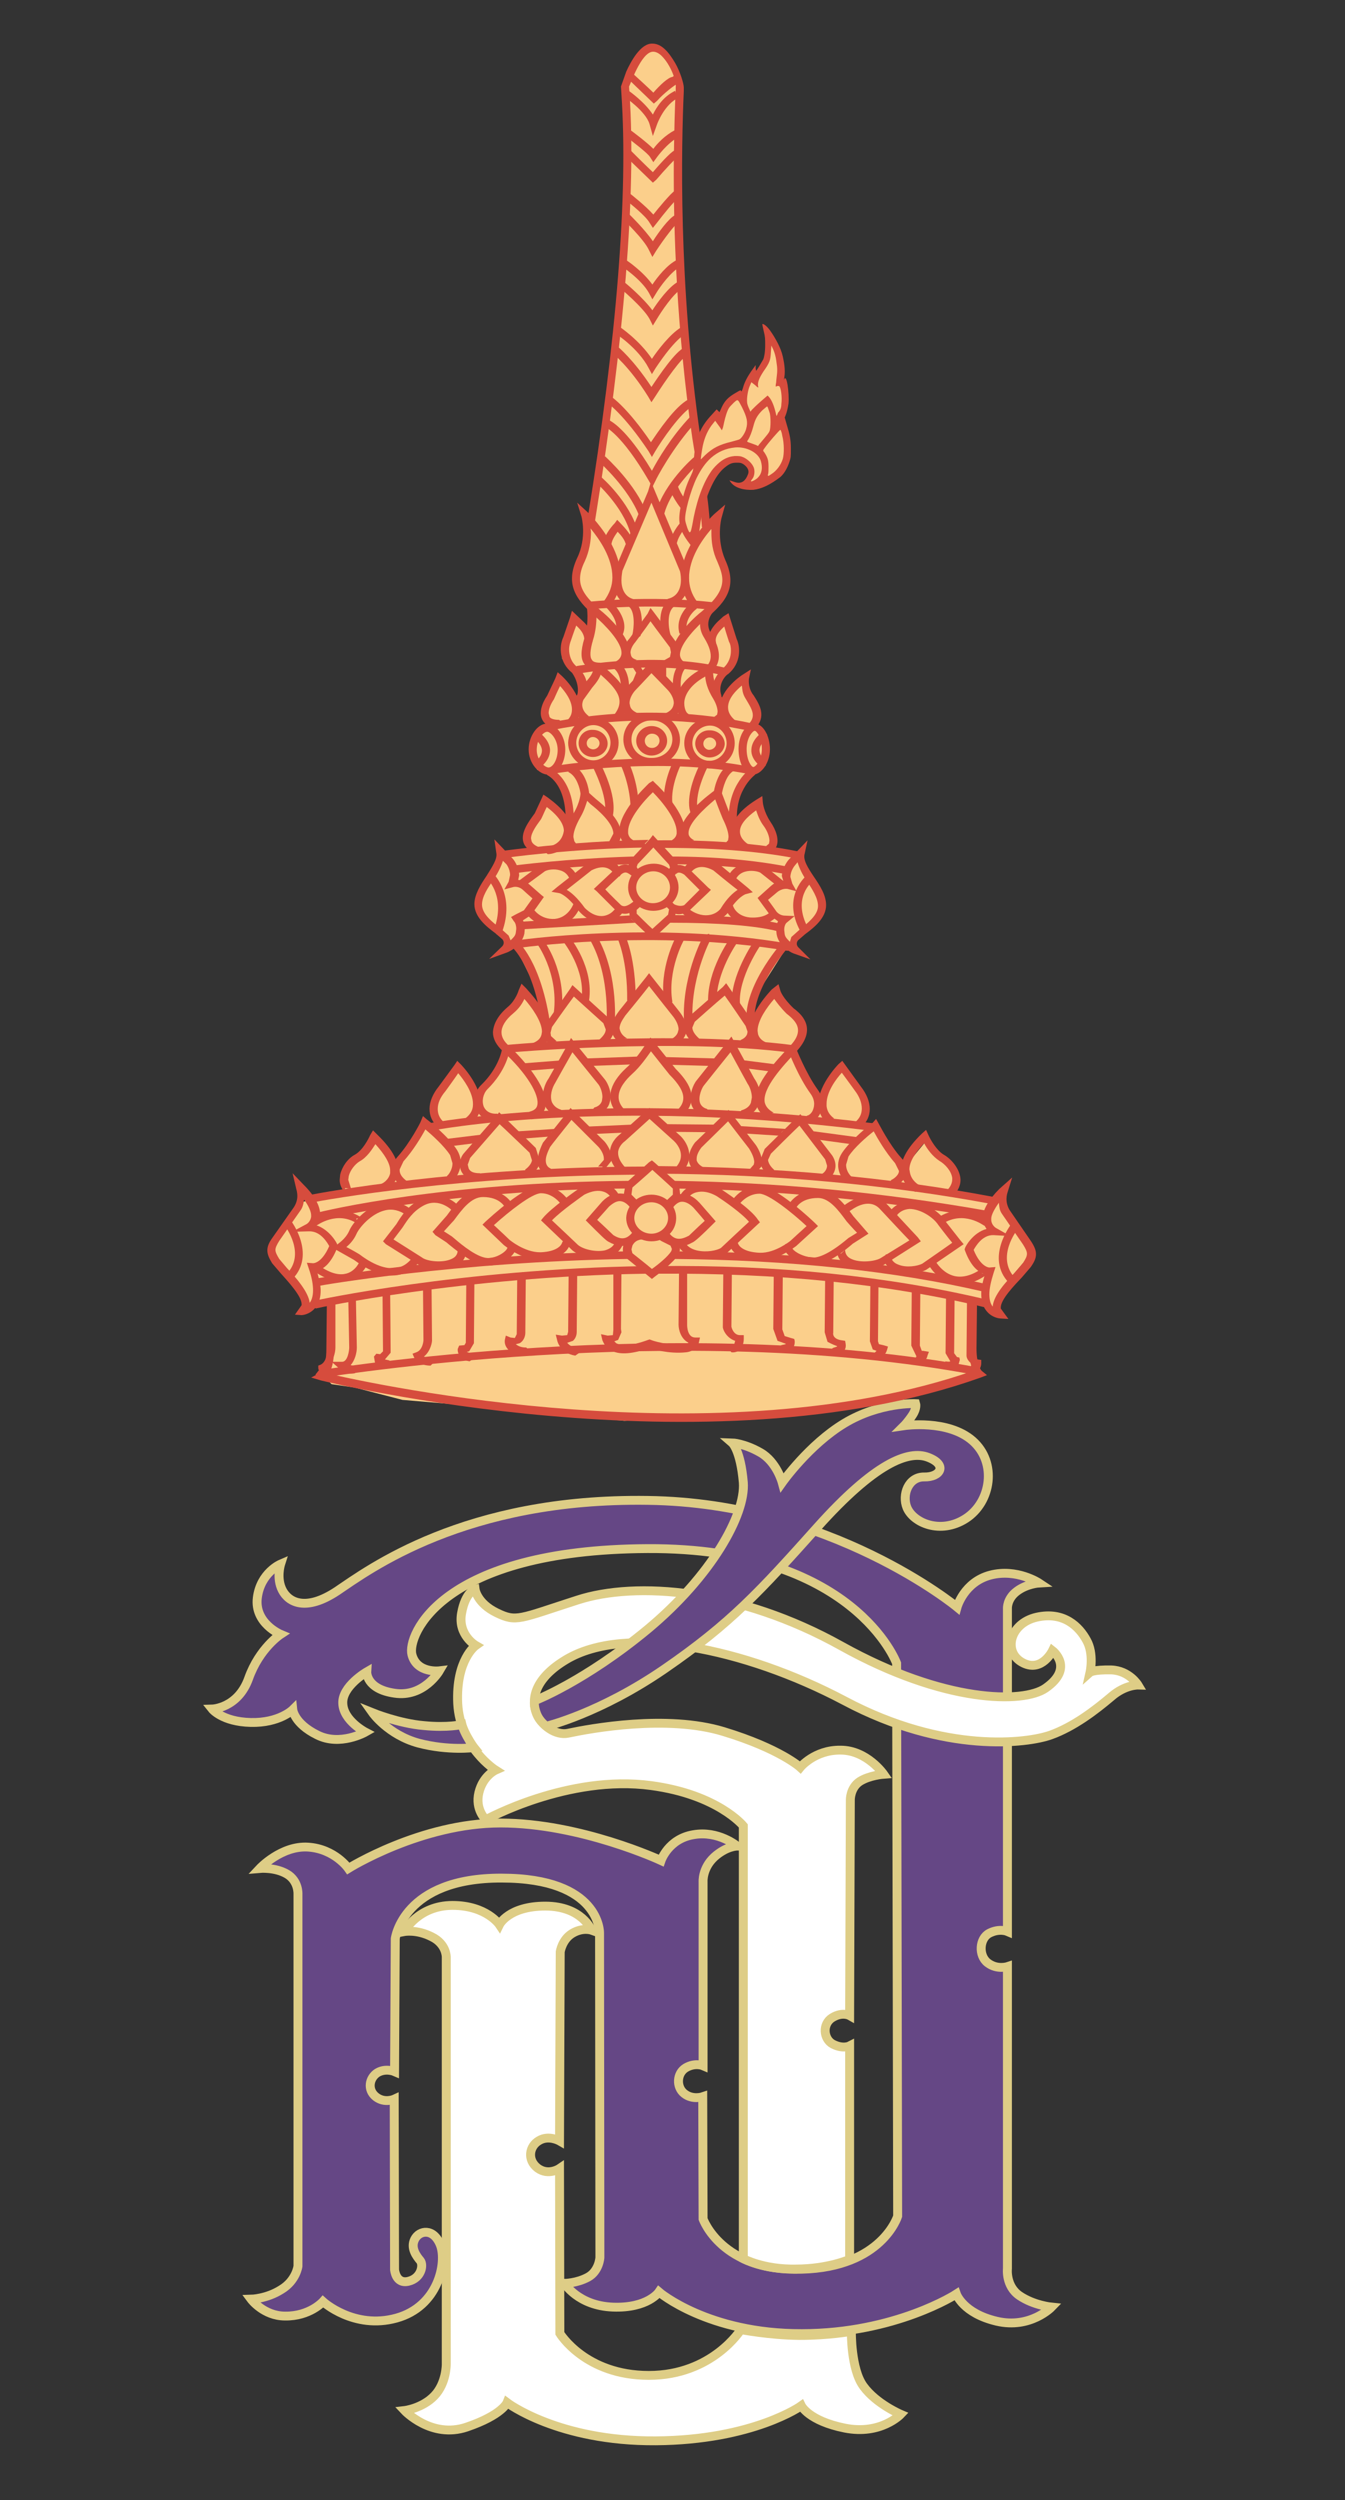<?xml version="1.0" encoding="utf-8"?>
<!-- Generator: Adobe Illustrator 27.0.0, SVG Export Plug-In . SVG Version: 6.00 Build 0)  -->
<svg version="1.1" id="Layer_1" xmlns="http://www.w3.org/2000/svg" xmlns:xlink="http://www.w3.org/1999/xlink" x="0px" y="0px"
	 viewBox="0 0 282.6 525" style="enable-background:new 0 0 282.6 525;" xml:space="preserve">
<rect x="0" y="0" width="282.6" height="525" fill="#333333" stroke="none"/>
<style type="text/css">
	.st0{fill:url(#SVGID_00000137110660422713487220000005374892914763557553_);}
	.st1{fill:#654785;stroke:#DECD86;stroke-width:2.571;}
	.st2{fill:#FFFFFF;stroke:#DECD86;stroke-width:2.571;}
	.st3{fill:#644784;stroke:#DECD86;stroke-width:2.571;}
	.st4{fill:#FBCF8B;}
	.st5{fill:#D64C3D;}
</style>
<g id="g4191_1_" transform="translate(-0.174,6.357)">
	<g id="g3765_1_" transform="matrix(0.73,0,0,0.723,250.246,41.406)">
		<path id="path12457_1_" class="st1" d="M-270.3,601.7c0,0,4.5-0.1,8.7-2.8c4.3-2.6,4.8-6.8,4.8-6.8V484c0,0,0.2-3.8-3.2-5.8
			c-3.4-2-7.8-1.6-7.8-1.6s6.2-6.7,13.9-6.2c7.7,0.5,11.6,6.2,11.6,6.2s20.9-13.2,43.8-13.2c23,0,46.2,10.9,46.2,10.9
			s2.1-6.3,9.3-7.5c7.2-1.3,12.6,3.3,12.6,3.3s-3.1,0-6.6,3.2c-3.5,3.3-3.2,7.2-3.2,7.2l0,53.4c0,0-2.3-1-5,0.6
			c-2.6,1.6-2.8,5.6-0.4,7.5c2.4,1.9,5.3,0.9,5.3,0.9l0.1,35.5c0,0,5.3,15.3,28.4,14.6c23.1-0.6,27.6-15.4,27.6-15.4l-0.3-160.6
			c0,0-12.2-33.6-71.7-33.3c-59.5,0.3-69.2,25.3-67.8,30.8c1.4,5.5,7.9,4.7,7.9,4.7s-4.5,7.8-12.9,6.5c-8.3-1.2-8-6.2-8-6.2
			s-7.2,4.2-6.9,9.2c0.2,5,6.5,8.3,6.5,8.3s-7.3,4.2-13.9,0.8c-6.6-3.3-7-7.3-7-7.3s-3.9,3.9-12.1,3.7c-8.2-0.2-11.1-3.9-11.1-3.9
			s7.4-0.2,10.5-8.9c3.1-8.8,9.2-12.8,9.2-12.8s-7.6-3.2-6.7-10.6c0.9-7.3,6.7-9.8,6.7-9.8s-1.3,4.1,0.5,7.6
			c1.8,3.5,6.7,6.3,15.8,0.2c9-6.1,36.6-27.1,89.4-26.3c52.7,0.7,89,31,89,31s2-7.3,9.6-9.3c7.6-2,14,2.3,14,2.3s-3.5,0.2-6.4,2.4
			c-2.9,2.2-2.7,5-2.7,5v93.8c0,0-2.3-1-5.2,0.5c-2.9,1.5-3.2,6.5-0.5,8.6c2.7,2.1,5.7,1.1,5.7,1.1v87.7c0,0-0.6,5.1,3.5,7.9
			c4.1,2.8,9.2,3.3,9.2,3.3s-6.1,6.4-15.8,4.1c-9.7-2.3-11.6-7.9-11.6-7.9s-17.5,11.5-44.5,11.5c-27,0.1-41.1-12.1-41.1-12.1
			s-3.2,4.8-13.3,4.4c-10-0.4-13.9-6.9-13.9-6.9s3.5,0,6.8-1.8c3.2-1.8,3.4-5.7,3.4-5.7l-0.1-94.3c0,0,0.3-15.9-28.2-15.9
			c-28.4-0.1-30.6,17.6-30.6,17.6l-0.2,38.6c0,0-2.5-1.1-4.9,0.3c-2.4,1.5-3,5-0.5,7c2.5,2,5.3,0.7,5.3,0.7l0.1,49.5
			c0,0,0.3,4.3,4,3.4c3.7-0.9,4.4-4.7,3.4-6c-1-1.2-2.9-3.6-1.6-6.2c1.3-2.6,5.4-3.4,7.4,1.7c1.9,5-0.5,17.8-12.7,21.2
			c-12.2,3.4-21.1-4.8-21.1-4.8s-3.8,4.3-10.9,4.2C-266.7,606.6-270.3,601.7-270.3,601.7L-270.3,601.7z"/>
		<g id="g12436_1_" transform="translate(-595.42,-31.802)">
			<g id="g3771_1_" transform="translate(359.995,-29.018)">
				<g id="g3767_1_" transform="translate(-82.096,35.355)">
					<path id="path19066_1_" class="st2" d="M188.9,615.4l0-125.7c0,0-7.3-9.1-26.5-11.7c-23.9-3.3-47.6,9.9-47.6,9.9
						s-3.2-2.9-2-7.9c1.2-4.9,4.8-6.5,4.8-6.5s-10.2-6.5-10.9-19.3c-0.6-12.8,5.2-16.9,5.2-16.9s-5.2-3-4.1-9.3c1.1-6.3,3.9-7,3.9-7
						s0.5,4,6.2,6.8c5.7,2.8,6.4,1.8,23.3-3.7c16.8-5.5,46.4-3.3,76,13.4c29.6,16.6,52.3,16.7,58.7,12.2c8.4-5.9,2-10.9,2-10.9
						s-3,6.3-8.4,3.6c-6-3-4-11.5,3.8-13.3c7.9-1.8,12.3,2.8,14.4,6.7c2.2,3.9,1,9.3,1,9.3s0.9-0.8,6.1-0.7c5.2,0.2,7.7,4.4,7.7,4.4
						s-3.7-0.1-7.6,3.3c-4.8,4.1-10.9,8.8-17.5,11.2c-6.6,2.4-30.4,5.6-59.3-9.9c-29-15.5-63.1-22.3-80.2-12
						c-17.1,10.3-6.2,22.8,0.5,21.4c6.6-1.4,28.5-5.5,44.8-0.5c16.3,5,22.1,10.4,22.1,10.4s4.1-5.1,11.6-5c7.6,0,12.4,7,12.4,7
						s-4.1,0.3-6.9,2.1c-2.8,1.9-2.7,5.4-2.7,5.4l-0.2,62.6c0,0-2.1-1.2-5,0.6c-2.9,1.8-2.6,6.2,0.2,7.7c2.9,1.5,4.8,0.5,4.8,0.5
						l0,62c0,0-6.2,2.8-15.5,2.8C194.7,618.6,188.9,615.4,188.9,615.4L188.9,615.4z"/>
					<path id="path2997_1_" class="st2" d="M188.2,636c0,0-8.2,13.3-26.5,13.3c-18.3,0-25.6-12.2-25.6-12.2l-0.1-47.9
						c0,0-3.2,2.2-6.3-0.1c-3.1-2.4-2.4-6.4,0.4-8c2.8-1.7,5.9,0.1,5.9,0.1l0.2-54.9c0,0,0.5-3.6,3.5-5.4c3-1.8,5.5-0.9,5.5-0.9
						s-2.7-7-13.3-7c-10.6,0-13.2,5.4-13.2,5.4s-3.7-5.6-13.5-5.6c-9.9,0-13.9,7.6-13.9,7.6s3.6-0.7,7.9,1.5
						c4.3,2.1,4.2,5.9,4.2,5.9v118.2c0,0,0.1,5.5-3.4,9.2c-3.5,3.7-8.6,4.3-8.6,4.3s7.7,8.3,17.9,4.8c10.2-3.5,11.6-7.1,11.6-7.1
						s14.7,11.3,42.8,11.1c28.1-0.2,41.9-10.2,41.9-10.2s2.1,4.4,12.5,6.5c10.4,2.1,16.1-4,16.1-4s-7-3-10.7-8.1
						c-3.7-5-3.5-16-3.5-16s-6.2,1.2-15,1.2C196.2,637.6,188.2,636,188.2,636L188.2,636z"/>
				</g>
			</g>
			<g id="g12432_1_">
				<path id="path12428_1_" class="st3" d="M410.1,467.1c0,0-1.9-1.3-2.8-3.6c-0.9-2.3-0.6-3.8-0.6-3.8s14.4-5.6,32.6-20.8
					c18.2-15.3,28.2-33.2,27.5-42.6c-0.8-9.4-3.2-11.5-3.2-11.5s3.4,0.1,8.1,2.8c4.7,2.7,6.3,8.7,6.3,8.7s7.7-11,17.9-17.2
					c10.2-6.2,20.5-5.7,20.5-5.7s0.4,1.3-0.9,3.3c-1.3,2-2.4,3.1-2.4,3.1s12.6-1.9,19.7,4.4c7.1,6.3,5.4,17.8-2,22.6
					c-7.3,4.7-15.1,1.2-16.9-3.2c-1.5-3.7,0.4-9,5-8.9c4.6,0.1,6.8-3.5,1.1-5.7c-5.7-2.2-15.4,1.7-31.9,20.3
					c-16.5,18.6-24.9,27.9-43.9,41.1C425.5,463.4,410.1,467.1,410.1,467.1z"/>
				<path id="path12430_1_" class="st3" d="M385.8,466.6c0,0,0.3,1.3,1.5,3.5c1.2,2.2,2,3.2,2,3.2s-7.3,1-16-1.3
					c-8.7-2.4-13.2-8.8-13.2-8.8s7.6,3.1,14.7,3.7C381.8,467.6,385.8,466.6,385.8,466.6L385.8,466.6z"/>
			</g>
		</g>
	</g>
	<g id="g4005_1_" transform="translate(-0.452,0)">
		<path id="path11453_1_" class="st4" d="M137.5,4.1c-2.5,0-4.5,6.4-4.5,6.4l-1.1,0.4v1.5l0.7,12.3v12.7l-1.3,9.9l-1.5,17.6l-3.3,27
			l-3.9,18.7l-1.3,2.8l0.7,3.3l1.1,2.4l1.5,2v1.8l0.4,5.1l-4.4-5.1l-0.6,4.4l-1.3,4.6l1.5,1.8l2.2,1.1l0.4,3.7l-0.4,2.4l-1.8-2.2
			l-2.8-2.2l-1.8,5.1l-0.7,2l1.3,2.6l-3.9,2.6l-0.9,2.8l1.7,3.7l3.3,0.6l2.8,3.5l0.4,3.3l0.4,4.4l-5-5.3l-2.2,4.6l-1.5,3.1l1.1,2.2
			l0.4,1.1l-7.7,0.2l-2.8,5.3l-1.5,4.8v2l4.6,4.2l0.9,2.4l2.2,0.7l4.8,9.7l1.3,6.2l-4.6-6.2l-4.4,6.2l-0.7,2.2l1.3,2.9l0.6,1.7
			l-3.7,5.7l-2.8,2.9l-0.7-2.9l-3.1-3.1l-3.9,6.1l-1.3,2.4l1.3,3.9l-1.5,1.1l-1.7-1.5l-4.2,6.8l-2.2,1.3l-4.2-5.1l-3.1,4.4l-1.8,1.1
			l-1.3,3.3v2.2l-6.6,1.7l-3.1,0.9l-2.8,5.5l-3.1,5.1l5.1,5.9l1.5,3.9l1.3,1.5l4.6-1l0.1,10.9l-1.9,4.1l2.2,2.1l4.8,0.7l10.1,2.6
			l24.7,2.1l21.9,2.3l9-0.6l2.2,0.2l23.7-0.7l22.9-3.5l5.3-1.3l9-2.7l3-1.2l-1.8-3.8l0-11l4.3,0.8l1.3-1.5l1.5-3.9l5.1-5.9l-3.1-5.1
			l-2.8-5.3l-3.1-1.1l-6.6-1.5v-2.4l-1.3-3.3l-1.8-0.9l-3.1-4.4l-4.2,5.1l-2-1.3l-4.4-7l-1.7,1.5l-1.5-0.9l1.3-3.9l-1.3-2.6
			l-3.9-5.9l-3.1,3.1l-1.6,2.9l-1.9-2.9l-3.7-5.7l0.6-1.8l1.3-2.8l-0.7-2.4l-5.2-6.6l-4.6,6.3l0.7-5.5l6.3-9.9l1.5-1.1l1.4-2
			l4.6-4.4v-2l-2.7-4.6l-1.5-5.3l-7.7-0.4l0.6-0.9l0.9-2.4l-1.5-3.1l-2-4.6l-5.1,5.3l0.6-4.2l0.2-3.3l2.8-3.7l2.6-1l1.4-3.1
			l-0.7-3.5l-2.9-2.1l1.3-2.6l-0.9-2l-1.7-5.1L154,139l-1.7,2l-0.6-2.4l0.6-3.5l1.5-1.4l1.1-2.6l-0.3-3.8l-1.3-4.1l-3.5,4.8l-1.1-4
			l1.2-2.8l1.5-2.2l1.1-2.2l0.7-3.3l-3.5-10l-2.7-11.4l-2.3-27l-1.5-17.8l-0.2-9.9l-0.5-12.3l0.2-12.5V11l-0.2-0.5l-0.1-0.7
			C142.5,9.7,140,4.1,137.5,4.1L137.5,4.1z"/>
		<path id="path1724_1_" class="st5" d="M204.2,267.6l0,9c0,2.6,0.5,4,0.9,4.9c-53.2,18.5-125.6,2.9-135.4,0.6
			c0.6-0.9,1.1-2.4,1.1-5.2l0.1-9.4l-0.8-0.8l-0.8,0.8l-0.1,9.4c0,4.2-1.3,5-1.3,5l-1.9,1l2,0.6c0.8,0.2,81.2,19.9,138.7-0.6
			l1.3-0.5l-1.1-0.9c0,0-1.1-1-1.1-4.7l0.1-9l-0.8-0.8L204.2,267.6"/>
		<path id="path1728_1_" class="st5" d="M141.1,257.2l0.9,0.8c24.5,0.2,46.5,2.5,65.4,6.9l1.1-0.6l-0.6-1
			c-19.1-4.5-41.3-6.8-65.9-6.9L141.1,257.2"/>
		<path id="path1732_1_" class="st5" d="M132.6,256.4c-36.5,0.6-65.2,5.7-65.5,5.7l-0.7,1l1,0.6c0.3-0.1,28.9-5.1,65.2-5.7l0.8-0.8
			L132.6,256.4"/>
		<path id="path1736_1_" class="st5" d="M138.5,259.5l-0.8,0.8l0.9,0.8c25.2-0.2,48.3,2.1,68.7,7l1.1-0.6l-0.6-1
			C187.1,261.6,163.9,259.2,138.5,259.5"/>
		<path id="path1740_1_" class="st5" d="M136.3,259.5c-38.9,0.6-69.4,7.2-69.7,7.3l-0.6,1l1,0.6c0.3-0.1,30.6-6.7,69.3-7.3l0.8-0.8
			L136.3,259.5"/>
		<path id="path1744_1_" class="st5" d="M141.2,242.4l0.8,0.8c21.7,0.3,43.8,2.5,65.8,6.3l1-0.7l-0.7-0.9c-22-3.9-44.3-6-66.1-6.3
			L141.2,242.4"/>
		<path id="path1748_1_" class="st5" d="M132.9,241.6c-38.9,0.3-63.4,6.1-66.1,6.8l1,0.6l-0.6,1c1-0.2,26.3-6.5,65.6-6.8l0.8-0.8
			L132.9,241.6"/>
		<path id="path1752_1_" class="st5" d="M89,229.2c0,0.1-2.2,4.4-4.8,7.3c-0.9,1-1.3,2.1-1.2,3.2c0.3,2,2.3,3.3,2.3,3.3l1.2-0.2
			l0.1-0.4l-0.4-0.7c0,0-1.5-0.9-1.6-2.2v-0.3l0.8-1.7c2-2.2,3.8-5.2,4.6-6.7c1.3,1.1,3.9,3.4,5.2,5.4l0.5,1.7c0,1.5-1,2.6-1.1,2.6
			l-0.2,0.5l0.3,0.6l1.2-0.1c1-1,2.4-3.6,0.8-6.3c-1.8-2.9-6.2-6.4-6.4-6.5l-0.8-0.7L89,229.2L89,229.2z"/>
		<path id="path1756_1_" class="st5" d="M78.4,232c-0.4,0.9-1.6,3.2-3.2,4.1c-1.5,0.8-2.7,2.5-3.1,4.2l-0.1,1.1
			c0,0.9,0.3,1.6,0.8,2.3l0.4-0.6l1.2,0.2l-0.6-1.9l0.1-0.8c0.3-1.2,1.3-2.5,2.3-3.1c1.5-0.8,2.6-2.5,3.3-3.6c1.9,2.1,3.1,4,3.1,5.5
			l0,0.6c-0.3,1.5-1.7,2.2-1.8,2.2l-0.5,0.7l0.1,0.3l1.1,0.4c0.1,0,2.2-1,2.7-3.3c0.5-2.4-1-5.2-4.3-8.4l-0.9-0.9L78.4,232L78.4,232
			z M72.8,243.7l0.1,0.5L72.8,243.7"/>
		<path id="path1772_1_" class="st5" d="M122.5,243.1c-0.4,0.2-6.1,4.2-7.8,6.3l-0.4,0.5l6.6,6.3c1.4,1.2,4.6,2.1,7.2,1.5
			c1.7-0.4,2.9-1.4,3.4-2.8l-0.5-1l-1.1,0.5c-0.3,0.9-1.1,1.5-2.2,1.8c-1.9,0.4-4.6-0.2-5.7-1.2c0,0-4.1-3.9-5.4-5.1
			c1.9-2,6.8-5.4,6.8-5.4c1.6-0.8,3-1,4.1-0.6c1.2,0.4,1.6,1.4,1.6,1.4l1.1,0.4l0.5-1c0-0.1-0.7-1.7-2.6-2.4
			C126.6,241.8,124.6,242.1,122.5,243.1"/>
		<path id="path1776_1_" class="st5" d="M102.6,250.2l-0.6,0.6l4.5,4.3c0.2,0.1,3.6,3.1,7.6,3.1c0.2,0,5.4,0,6.3-3.4l-0.6-1l-1,0.6
			c-0.6,2.2-4.6,2.2-4.7,2.2c-3.3,0-6.4-2.6-6.4-2.6c0,0-2.2-2.1-3.3-3.1c3.1-2.8,8-6.7,9.9-6.7c2.6,0,4.2,2.3,4.2,2.3l1.2,0.2
			l0.3-1.1c-0.1-0.1-2-3-5.7-3C111,242.4,103.5,249.4,102.6,250.2"/>
		<path id="path1788_1_" class="st5" d="M94.5,248.9l-3,3.4l0.6,0.7l2.3,1.5l0.6,0.5c2.8,2.3,6,4.6,8.5,4.4c2.5-0.2,4.5-1.6,5.2-2.8
			l0.1-1.8l-0.8,0l-0.7,0.8l-0.3,0.5c-0.6,0.7-2,1.6-3.6,1.7c-2.2,0.2-5.8-2.8-7.2-4l-0.6-0.5c0,0-0.9-0.6-1.7-1.1
			c0.8-0.9,2.1-2.3,2.1-2.3c1.7-2.3,3.6-4.9,6.1-4.9c3.7,0,4.6,2.2,4.7,2.2l1.1,0.5l0.5-1c-0.1-0.1-1.4-3.2-6.3-3.3
			C98.7,243.2,96.4,246.3,94.5,248.9"/>
		<path id="path1792_1_" class="st5" d="M88.9,245.5c-2.6,1.4-3.9,3.4-5,5.2l-2.8,3.6l0.6,0.6l6.7,4.2c1.5,1.1,5.6,1.6,8,0.4
			c1.5-0.7,2.2-1.9,2.2-3.4l-0.9-0.8l-0.9,0.8c0,0.9-0.4,1.5-1.3,1.9c-1.9,0.9-5.2,0.5-6.2-0.3c0,0-4.4-2.8-6-3.8
			c0.7-0.9,1.9-2.5,1.9-2.5c1.1-1.7,2.2-3.4,4.4-4.6c3.3-1.8,6,1,6.1,1.1l1.2,0.1l0.1-1.1C95.9,245.6,92.5,243.5,88.9,245.5"/>
		<path id="path1800_1_" class="st5" d="M81.1,246.2c-3.7,0.9-6.5,4.4-7.1,5.9c-0.8,1.8-2.4,2.7-2.4,2.8l-1.2,0.7l4.6,2.6
			c3.4,2.5,6.5,3.6,9.1,3.2c1.9-0.3,3.4-1.2,4.6-2.8l-0.2-1.1l-1.2,0.2c-1,1.3-2.1,2-3.5,2.2c-1.5,0.2-4-0.1-7.7-2.9
			c0,0-1.5-0.9-2.7-1.5c0.7-0.6,1.5-1.4,2.1-2.7c0.6-1.4,3.1-4.3,6-5c1.6-0.4,3.1,0,4.5,1l1.2-0.1l-0.2-1.1
			C85.2,246.2,83.2,245.7,81.1,246.2"/>
		<path id="path1808_1_" class="st5" d="M66,249.8l-0.1,1.1l1.2,0.1c0.2-0.1,4.4-3.2,8.6-0.4l-0.2-1.1l1.2-0.1
			C71.4,245.8,66.1,249.8,66,249.8"/>
		<path id="path1816-5_1_" class="st5" d="M146.5,242.4c-1.9,0.5-2.8,2-2.8,2l0.4,1.1l1.1-0.3c0,0,0.5-0.9,1.8-1.2
			c1.2-0.3,2.6-0.1,4.2,0.8c1.4,0.9,5.3,3.6,6.8,5.4c-0.9,0.8-5.9,5.5-5.9,5.5c-0.8,0.5-3,1-5.1,0.5c-1.2-0.3-2.1-0.9-2.5-1.8
			l-1.1-0.4L143,255c0.6,1.3,1.9,2.2,3.6,2.6c2.5,0.6,5.3,0.1,6.6-0.7l7.1-6.6l-0.4-0.5c-1.5-2.4-7.4-6.2-7.7-6.4
			C150.1,242.2,148.2,241.9,146.5,242.4"/>
		<path id="path1820_1_" class="st5" d="M154.5,245.7l0.2,1.1l1.2-0.2c0,0,1.6-2.3,4.3-2.3c1.9,0,6.9,4,9.9,6.8
			c-0.9,0.8-3.4,3.1-3.4,3.1s-3.2,2.6-6.4,2.5c0,0-4.1,0-4.7-2.2l-1-0.6l-0.7,1c0.8,3.4,6.1,3.4,6.4,3.4c3.9,0,7.4-2.9,7.6-3
			l4.6-4.2l-0.6-0.6c-0.8-0.8-8.3-7.8-11.7-7.9C156.6,242.6,154.6,245.5,154.5,245.7"/>
		<path id="path1832_1_" class="st5" d="M166.2,246.8l0.5,1l1.1-0.4c0.1-0.1,1-2.2,4.7-2.2c2.4,0,4.3,2.6,6,4.9c0,0,1.3,1.5,2.2,2.4
			c-0.8,0.5-1.8,1.1-1.8,1.1c-4.6,3.9-6.8,4.2-7.7,4.1c-2.5-0.3-4.1-1.6-4.1-2l-0.6-1l-0.9,0.2l0.1,1.6c0.8,1.3,3,2.4,5.3,2.7
			c2.1,0.3,5.1-1.2,8.8-4.4l2.5-1.6l0.8-0.5l-3.2-3.7c-1.8-2.5-4.1-5.5-7.4-5.6C167.7,243.6,166.3,246.7,166.2,246.8"/>
		<path id="path1836_1_" class="st5" d="M183,244.8c-2.9,0-5.4,2.3-5.6,2.4l0,1.2l1.2,0c0,0,2.2-2,4.4-2c0.9,0,1.7,0.3,2.4,1
			c0,0,5.4,5.8,6.3,6.7c-1.3,0.8-6,3.7-6,3.7c-1.1,0.7-4.3,1.1-6.2,0.2c-0.9-0.4-1.3-1.1-1.3-1.9l-0.9,0.8l-0.8-0.9
			c-0.1,1.5,0.7,2.7,2.2,3.4c2.4,1.2,6.4,0.8,8-0.4l7.4-4.7l-0.6-0.8l-6.9-7.4C185.6,245.3,184.3,244.8,183,244.8"/>
		<path id="path1848_1_" class="st5" d="M197.7,249.3l-0.2,1.1l1.2,0.2c4.4-2.8,8.5,0.3,8.7,0.4l1.2-0.1l-0.1-1.1
			C208.5,249.8,203.2,245.8,197.7,249.3"/>
		<path id="path1860-1_1_" class="st5" d="M170.6,231.9l0.8,0.9l8.8,1.2l0-0.8l0.3-0.8l-8.9-1.2L170.6,231.9z"/>
		<path id="path1864-1_1_" class="st5" d="M155.3,230.8l0.8,0.8l9.5,0.6l-0.8-0.8l0.9-0.7l-9.6-0.6L155.3,230.8z"/>
		<path id="path1868_1_" class="st5" d="M141.6,230.5l-0.8,0.8l10,0.1l0.9-0.8l-0.8-0.8l-10.1-0.1L141.6,230.5L141.6,230.5z"/>
		<path id="path1872_1_" class="st5" d="M133.3,229.8l-9.1,0.4l0.9,0.8l-0.8,0.8l9.1-0.4l0.9-0.8L133.3,229.8L133.3,229.8z"/>
		<path id="path1876_1_" class="st5" d="M109.5,231.2l-0.8,0.9l0.9,0.7l7.7-0.6l-0.9-0.7l0.8-0.8L109.5,231.2L109.5,231.2z"/>
		<path id="path1880_1_" class="st5" d="M94.4,232.8l-0.7,0.9l1,0.7l7.3-0.9l-0.9-0.7l0.7-0.9L94.4,232.8L94.4,232.8z"/>
		<path id="path1884_1_" class="st5" d="M96.1,217.3l-3.3,4.5c-2.5,3.1-2.6,6.4-0.1,8.6l1.2,0l0.3-0.5l-0.3-0.6
			c-0.9-0.8-1.3-1.7-1.3-2.8c0-1.2,0.5-2.4,1.6-3.7c0,0,1.9-2.6,2.7-3.8c1.1,1.3,3.1,4,3.1,6.4v0.2c0,1.1-0.5,2-1.5,2.8l-0.3,0.6
			l0.2,0.5l1.2,0.1c1.3-1,2-2.4,2-3.9c0.2-4.1-4-8.4-4.2-8.6l-0.7-0.7L96.1,217.3L96.1,217.3z"/>
		<path id="path1896_1_" class="st5" d="M176.8,217.1c-0.2,0.2-4.7,4.9-4.2,9c0.2,1.5,0.9,2.8,2.3,3.7l-0.2-1.1l1.2-0.2
			c-1-0.7-1.5-1.6-1.6-2.6l0-0.5c0-2.5,2-5.2,3.2-6.5c0.9,1.2,2.7,3.7,2.7,3.7c1,1.3,1.5,2.6,1.5,3.8c0,1.1-0.4,2-1.3,2.8l-0.3,0.6
			l0.2,0.5l1.2,0.1c2.5-2.1,2.5-5.4,0-8.6l-3.9-5.4L176.8,217.1L176.8,217.1z"/>
		<path id="path1904_1_" class="st5" d="M106.8,213.1l-0.8,0.9l0.9,0.7c0.4,0,35.7-3.2,60,0l1-0.7l-0.7-0.9
			C142.6,209.9,107.1,213,106.8,213.1"/>
		<path id="path1908_1_" class="st5" d="M157,217.1l-1,0.7l7,0.9l1-0.7l-0.7-0.9l-7.1-0.9L157,217.1z"/>
		<path id="path1912_1_" class="st5" d="M141,216.4l-0.9,0.8l10.8,0.3l0.9-0.8l-0.8-0.8l-11-0.3L141,216.4z"/>
		<path id="path1916-7_1_" class="st5" d="M123.7,215.9l-0.8,0.8l0.9,0.8l10.9-0.4l-0.9-0.8l0.9-0.8L123.7,215.9z"/>
		<path id="path1920_1_" class="st5" d="M110.9,216.9l-0.8,0.9l1,0.7l7.6-0.6l-0.9-0.7l0.8-0.9L110.9,216.9L110.9,216.9z"/>
		<path id="path1924_1_" class="st5" d="M120.4,201.3l-5.1,7.3c-0.5,0.7-0.8,2-0.4,3.2l2.1,2l-0.3-1.3l0.9-0.2l-1.2-1.1l-0.1-0.7
			l0.3-1.2c0,0,3.3-4.7,4.6-6.4c1.2,1.1,6.2,5.6,6.2,5.6l0.5,1.3c0,0.7-0.5,1.4-1.4,2.2l1.2,0.1l-0.1,1.1c1.3-1.1,2-2.2,2-3.3
			l-1-2.4l-7.7-7L120.4,201.3L120.4,201.3z"/>
		<path id="path1928_1_" class="st5" d="M109.6,201.6c0,0-0.6,2.1-2.3,3.5c-2.1,1.8-3,3.6-3.1,5.3c0,1.4,0.7,2.7,2.1,4
			c4.9,4.5,7.8,9.2,7.2,11.4c-0.1,0.4-0.4,1-1.7,1.3l1.1,0.6l-0.6,1c2-0.5,2.7-1.6,2.9-2.5l0.1-1c0-3.4-4-8.4-7.8-12
			c-1-0.9-1.5-1.8-1.5-2.8v0c0-1.2,0.8-2.6,2.5-4c1.2-1,1.9-2.1,2.3-3c1.5,1.7,3.7,4.7,3.7,6.9l-0.1,0.6c-0.2,0.8-0.8,1.4-1.9,1.8
			l-0.5,0.7l0.1,0.3l1.1,0.4c1.6-0.6,2.6-1.6,2.9-3c0.9-4-4.7-9.6-4.9-9.9l-1-1L109.6,201.6L109.6,201.6z"/>
		<path id="path1936_1_" class="st5" d="M108.6,191.2l-0.7,0.9l1,0.7c0.3-0.1,29.1-4.2,57.2,0.5l1-0.6l-0.7-0.9
			C138,186.9,108.9,191.1,108.6,191.2"/>
		<path id="path1940_1_" class="st5" d="M109.8,187.2l-0.8,0.8l0.9,0.8l24.2-1.4l-0.9-0.8l0.9-0.8L109.8,187.2z"/>
		<path id="path1944-6_1_" class="st5" d="M141.3,185.8l-0.8,0.8l0.9,0.8c10.2,0,17.9,0.6,22.7,1.8l1-0.6l-0.6-1
			C159.5,186.4,151.7,185.8,141.3,185.8"/>
		<path id="path1948_1_" class="st5" d="M107.9,191.2l0.1,1.1c0.1,0.1,4.8,4,6.6,17.1l1,0.7l0.7-0.9c-1.9-13.8-6.9-17.9-7.1-18.1
			L107.9,191.2"/>
		<path id="path1952_1_" class="st5" d="M124.2,174.8l-6.5,5.1l-1.2,1l1.7,0.3c0,0,1.6,0.4,4.1,3.8c1.8,2,3.6,2.4,4.8,2.4
			c1.5,0,3-0.6,4-1.7l0.5-0.6l-0.2-1.1l-1.2,0.2l-0.6,0.6c-0.6,0.7-1.6,1.2-2.6,1.2c-1.2,0-2.4-0.6-3.5-1.7
			c-1.6-2.2-2.9-3.3-3.8-3.8c1.3-1,5.2-4.1,5.2-4.1c3-1.5,4.2,0.1,4.4,0.3l0.3,0.5l1.2,0.5l0.5-0.8l-0.5-1
			C130.2,174.6,127.9,173,124.2,174.8"/>
		<path id="path1960_1_" class="st5" d="M114.1,175.3l-4.6,3.4l1.2,0.1l-0.1,1.1l4.5-3.3c0.5-0.3,1.9-0.6,3.2-0.2
			c1.1,0.3,1.7,1,2.1,2l0.7-0.3l0.9-0.1c-0.5-1.5-1.6-2.5-3.2-3C116.9,174.3,115,174.6,114.1,175.3"/>
		<path id="path1964_1_" class="st5" d="M121.2,183.2c0,0.1-1,3.1-4,3.4c-3.1,0.2-4.5-2.1-4.6-2.2l-1.2-0.3l-0.4,1.1
			c0.1,0.1,2,3.3,6.2,3c4.2-0.3,5.4-4.4,5.5-4.5l-0.6-1L121.2,183.2"/>
		<path id="path1972_1_" class="st5" d="M104.9,172.7c0.3,1.3-0.9,3-2,4.8c-1.3,1.9-2.6,4-2.6,6c0,2.7,2.5,4.7,4.4,6.1l1.5,1.3
			c0.6,0.8,0,1.4-0.1,1.5l-2.7,2.6l3.6-1.3c0.1,0,3.2-1.2,3.8-4l0.1-1.1c0-0.8-0.2-1.3-0.4-1.7l1.7-1.1l2.7-3.8l-0.5-0.4l-2.4-2.1
			c-0.9-0.8-1.7-1-2.5-1.1l0.2-0.9c0-1.9-1.2-3.4-1.3-3.5l-3.9-4.1L104.9,172.7L104.9,172.7z M107.5,190.1l-1.8-1.6
			c-1.6-1.2-3.8-2.9-3.8-4.9c0-1.7,1.2-3.5,2.4-5.2c0.9-1.4,1.6-2.7,2-4l0.6,0.6c0.1,0,0.9,1.1,0.9,2.4l-0.3,1.4l-0.9,1.6l1.9-0.5
			c0,0,1.1-0.3,2.1,0.7c0,0,1.2,1.1,1.9,1.7c-0.5,0.7-1.8,2.5-1.8,2.5l-1.6,0.8l-1.1,0.6l0.6,0.9c0,0,0.5,0.4,0.5,1.6l-0.1,0.8
			c-0.1,0.7-0.6,1.1-1.1,1.6L107.5,190.1"/>
		<path id="path1976_1_" class="st5" d="M103.1,177.2l0,1.1c0.2,0.2,3.8,3.8,1.3,10.6l0.6,1l1.1-0.5c2.8-7.7-1.6-12-1.7-12.2
			L103.1,177.2"/>
		<path id="path1980_1_" class="st5" d="M144.5,175.7l0.3,1.1l1.2-0.2c0.2-0.2,1.5-1.8,4.5-0.2c0,0,3.5,2.9,5.1,4.1
			c-0.9,0.6-2.2,1.7-3.6,4c-0.6,0.7-1.5,1.2-2.5,1.3c-1.6,0.2-3.1-0.5-4-1.2l-0.5-0.5l-1.2-0.1l-0.1,1.1l0.6,0.6
			c1.6,1.2,3.6,1.8,5.4,1.7c1.5-0.2,2.8-0.9,3.8-2c2.1-3.5,3.8-4,3.8-4l1.5-0.4l-1-0.9l-6.2-5.1
			C147.6,173.1,145.2,174.6,144.5,175.7"/>
		<path id="path1988_1_" class="st5" d="M156.6,175.1c-1.5,0.5-2.6,1.5-3.1,2.9l0.9,0.1l0.7,0.5c0.3-0.9,1-1.6,2-1.9
			c1.3-0.4,2.8-0.1,3.3,0.2l3.8,3l0.6-0.2l0.5-1l-4-3.2C160.4,174.8,158.4,174.5,156.6,175.1"/>
		<path id="path1992-1_1_" class="st5" d="M153.5,183l-0.6,1c0.3,1.2,1.7,3.6,5.2,3.9c4.1,0.3,5.6-1.7,5.7-1.8l-0.2-1.1l-1.2,0.2
			c0,0-1.1,1.3-4.2,1.1c-3-0.3-3.6-2.5-3.6-2.6L153.5,183"/>
		<path id="path2000_1_" class="st5" d="M168.2,172.3l-1.8,1.8c-0.1,0.1-1.4,1.6-1.5,3.5l0.3,1c-0.7,0.1-1.6,0.2-2.5,1l-2.9,2.6
			l2.7,3.7l1.6,1.2c-0.2,0.4-0.4,0.9-0.4,1.6l0.1,1.1c0.5,2.9,3.6,4.1,3.7,4.1l3.4,1.2l-2.5-2.5c-0.1-0.1-0.7-0.7-0.1-1.5l1.5-1.3
			c1.9-1.4,4.4-3.4,4.4-6.1c0-2.1-1.3-4.1-2.6-6c-1.2-1.8-2.3-3.5-1.9-4.8l0.6-2.8L168.2,172.3L168.2,172.3z M168.2,174.7
			c0.4,1.3,1,2.6,2,4c1.1,1.7,2.3,3.5,2.3,5.2c0,1.9-2.2,3.6-3.8,4.9l-1.8,1.6l-0.3,1c-0.4-0.4-1-0.9-1.1-1.6l-0.1-0.9
			c0-1.1,0.5-1.5,0.5-1.5l1.7-1.4l-2.2-0.1c0,0-0.9,0-1.6-0.8c0,0-1.2-1.7-1.8-2.5l1.9-1.6c1.1-0.9,2.1-0.7,2.2-0.7l1.9,0.5
			l-0.9-1.6l-0.4-1.4c0-1.3,0.9-2.4,1-2.5L168.2,174.7"/>
		<path id="path2004_1_" class="st5" d="M170.2,177.4c0,0-5.5,4.3-1.4,11.8l0.7-0.1l0.9-0.6c-3.4-6.3,0.8-9.7,1-9.8l0.1-1.1
			L170.2,177.4"/>
		<path id="path2008_1_" class="st5" d="M113.6,190.6l-0.2,1.1c0,0,4.6,6.2,3.6,14.5l0.7,0.9l0.9-0.7c1.1-8.9-3.7-15.3-3.9-15.5
			L113.6,190.6"/>
		<path id="path2012_1_" class="st5" d="M119.3,190.4l-0.2,1.1c0,0.1,4.6,5.8,3.7,12l0.7,0.9l0.9-0.7c1-6.9-3.8-12.9-4-13.2
			L119.3,190.4"/>
		<path id="path2016_1_" class="st5" d="M136.4,198.8l-5.6,7c-0.6,0.8-2,2.6-1.6,4.5c0.2,1.1,1,2,2.3,2.7l-0.3-1.1l1.2-0.2
			c-0.9-0.5-1.3-1.1-1.5-1.7l-0.1-0.4c0-1.1,0.9-2.2,1.2-2.7c0.1-0.1,3.6-4.4,5-6.2c1,1.3,4.9,6.2,4.9,6.2c0.5,0.6,1.3,1.8,1.3,2.9
			l-0.1,0.4c-0.1,0.6-0.6,1.2-1.5,1.7l-0.4,0.7l0.1,0.4l1.2,0.2c1.2-0.7,2-1.6,2.3-2.7c0.4-1.9-0.8-3.6-1.4-4.4l-5.7-7.2l-0.7-0.9
			L136.4,198.8L136.4,198.8z"/>
		<path id="path2020_1_" class="st5" d="M152.5,200.9l-7.1,6.2l-1,2.3c0.1,1.2,0.7,2.3,2,3.4l1.2,0l0.2-0.5l-0.3-0.6
			c-0.9-0.8-1.4-1.6-1.4-2.3l0.5-1.2c0,0,4.6-4.1,6.3-5.5c0.9,1.2,4.4,6.4,4.4,6.4l0.4,1.2l-0.1,0.5c-0.2,0.5-0.6,0.9-1.3,1.2
			l-0.5,0.7l0,0.3l1.1,0.5c1.5-0.6,2.1-1.5,2.3-2.2l0.2-1c0-0.9-0.3-1.6-0.6-2.1l-5.6-8.1L152.5,200.9L152.5,200.9z"/>
		<path id="path2024_1_" class="st5" d="M162.8,201.4c-0.2,0.2-5.6,5.8-4.6,9.7c0.3,1.3,1.1,2.2,2.6,2.8l1.1-0.4l0.1-0.3l-0.5-0.7
			c-0.9-0.4-1.4-1-1.6-1.7l-0.1-0.7c0-2.2,2-5,3.5-6.7c0.5,0.7,1.3,1.8,2.6,3.1l0.5,0.4c0.8,0.7,1.9,1.7,1.9,3.1
			c0,0.9-0.4,1.9-1.6,3.2c-3.3,3.5-7.3,7.8-7.3,11.4l0.1,0.8c0.3,1.4,1.2,2.5,2.8,3.3l-0.3-1.1l1.2-0.3c-1.1-0.6-1.7-1.3-1.9-2.2
			c-0.5-3,3.8-7.6,6.6-10.6c4.5-4.8,1.2-7.7-0.1-8.8l-0.4-0.3c-2.4-2.3-2.8-3.7-2.8-3.7l-0.4-1.4L162.8,201.4L162.8,201.4z"/>
		<path id="path2032-4_1_" class="st5" d="M165,191.5c-0.4,0.4-8.8,10-7.4,17.6l1,0.7l0.7-0.9c-1.3-7,6.9-16.3,7-16.4l-0.1-1.1
			L165,191.5"/>
		<path id="path2036_1_" class="st5" d="M130.9,189.7l-0.5,1c0,0.1,2.1,4.5,2,13l0.9,0.8l0.9-0.8c0-8.8-2.1-13.4-2.2-13.6
			L130.9,189.7"/>
		<path id="path2040_1_" class="st5" d="M138.6,170.1l-0.8,0.8l0.8,0.8c11.2-0.1,21,0.6,29.3,2.2l1-0.6l-0.7-0.9
			C159.8,170.7,149.9,170,138.6,170.1"/>
		<path id="path2044_1_" class="st5" d="M106.3,172.3l-0.7,0.9l1,0.6c0.1,0,13.9-2,30.4-2.2l-0.9-0.8l0.8-0.8
			C120.3,170.3,106.5,172.3,106.3,172.3"/>
		<path id="path2048_1_" class="st5" d="M140.8,174.3l0.8,0.8c9.3,0.1,17.4,0.8,24.1,2.1l1-0.6l-0.7-1c-6.8-1.3-15-2.1-24.5-2.1
			L140.8,174.3"/>
		<path id="path2052_1_" class="st5" d="M133.7,173.5c-13.9,0.4-25.1,1.9-25.2,1.9l-0.7,0.9l1,0.7c0.1,0,11.2-1.6,25-1.9l0.8-0.8
			L133.7,173.5"/>
		<path id="path2056_1_" class="st5" d="M137,158.1c-0.7,0.7-6.9,6.5-6.2,10.7c0.2,1.2,1,2.2,2.3,2.8l1.2-0.3l0.1-0.4l-0.5-0.7
			c-0.8-0.4-1.2-0.9-1.3-1.6l0-0.4c0-2.6,3.3-6.4,5.2-8.2c1.9,1.9,5,5.7,5,8.3l0,0.4c-0.1,0.7-0.6,1.2-1.4,1.6l1.2,0.3l-0.4,1.1
			c1.3-0.6,2.1-1.6,2.3-2.8c0.7-4.1-5.4-10.1-6.1-10.7l-0.6-0.6L137,158.1L137,158.1z"/>
		<path id="path2060-2_1_" class="st5" d="M122.6,160.2c0,0,0,1.8-1.5,4.3c-2,3.5-1.9,5.5-1.4,6.5l1.5,1.3l1-0.6l0-0.2l-0.6-0.8
			l-0.3-0.4l-0.2-0.9c0-0.8,0.3-2.1,1.5-4.2c0.8-1.4,1.1-2.5,1.4-3.4l0.7,0.7c1.3,1,4.8,3.9,4.8,6.2v0l-0.9,1.7l-0.3,0.6l0.2,0.5
			l1.2,0.1c1-0.8,1.4-1.8,1.4-2.9c0-3-3.7-6-5.3-7.3l-1.9-1.7l-1.4-1.3L122.6,160.2L122.6,160.2z"/>
		<path id="path2068_1_" class="st5" d="M114.3,161.6l-1.3,2.8c-1.4,1.9-3,4.1-2.4,6.1c0.3,1,1.2,1.8,2.5,2.4l1.1-0.4l0.1-0.3
			l-0.5-0.7c-0.8-0.3-1.4-0.8-1.5-1.3l-0.1-0.5c0-1.2,1.2-2.8,2-3.9c0.2-0.2,0.8-1.7,1.3-2.7c1.5,1.1,3.6,3.1,3.6,5l-0.1,0.5
			c-0.7,2.7-3.3,2.8-3.4,2.8l-0.8,0.8l0,0l0.9,0.8c1.4,0,4.3-1,5-4.1c1-3.8-4.8-7.6-5-7.8l-0.9-0.6L114.3,161.6L114.3,161.6z"/>
		<path id="path2076_1_" class="st5" d="M115.2,155.4l0.4,1c0.2,0.1,4.5,2.1,3.8,11.2l0.8,0.8l0.9-0.7c0.8-10.3-4.6-12.6-4.8-12.7
			L115.2,155.4"/>
		<path id="path2080_1_" class="st5" d="M125.6,153.6l-0.4,1.1c0,0.1,3.2,6.1,2.5,9.9l0.7,0.9l1-0.6c0.9-4.4-2.5-10.6-2.6-10.9
			L125.6,153.6"/>
		<path id="path2084_1_" class="st5" d="M131.5,153.3l-0.4,1.1c0,0,1.8,3.8,2,8.4l0.9,0.8l0.8-0.8c-0.1-5-2-8.9-2.1-9.1L131.5,153.3
			"/>
		<path id="path2088-3_1_" class="st5" d="M120,149.6c0,2.9,2.4,5.3,5.3,5.3c3,0,5.3-2.4,5.3-5.3c0-2.9-2.3-5.3-5.3-5.3
			C122.4,144.3,120.1,146.6,120,149.6 M121.7,149.6c0-2,1.7-3.7,3.6-3.7c2,0,3.6,1.7,3.6,3.7c0,2-1.6,3.7-3.6,3.7
			C123.3,153.3,121.7,151.6,121.7,149.6"/>
		<path id="path2092_1_" class="st5" d="M131.6,148.9c0,3,2.6,5.6,5.9,5.6c3.3,0,6-2.5,6-5.5c0-3.1-2.7-5.6-5.9-5.6
			C134.3,143.3,131.6,145.8,131.6,148.9 M133.3,148.9c0-2.2,1.9-4,4.3-4c2.4,0,4.3,1.8,4.3,4c0,2.2-1.9,3.9-4.3,3.9
			C135.1,152.9,133.3,151.1,133.3,148.9"/>
		<path id="path2096_1_" class="st5" d="M134.3,149.2c0,1.7,1.5,3.1,3.2,3.1c1.8,0,3.3-1.4,3.3-3.1c0-1.7-1.4-3.1-3.3-3.1
			C135.8,146.1,134.3,147.5,134.3,149.2 M136.1,149.2c0-0.8,0.7-1.5,1.5-1.5c0.9,0,1.6,0.6,1.6,1.5c0,0.7-0.6,1.5-1.6,1.5
			C136.7,150.7,136.1,150,136.1,149.2"/>
		<path id="path2100_1_" class="st5" d="M122.2,149.7c0,1.6,1.3,2.9,3,2.9c1.7,0,3.1-1.3,3.1-2.8c0-1.6-1.4-2.9-3.1-2.9
			C123.5,146.8,122.2,148.1,122.2,149.7 M123.9,149.7c0-0.7,0.6-1.3,1.3-1.3c0.7,0,1.4,0.6,1.4,1.3c0,0.7-0.6,1.3-1.4,1.3
			C124.4,150.9,123.9,150.4,123.9,149.7"/>
		<path id="path2104_1_" class="st5" d="M111.7,151c0,3,2.2,5.3,4.1,5.3c2,0,3.6-2.4,3.6-5.3c0-2.8-1.9-5.4-3.9-5.4
			C113.6,145.6,111.7,148.2,111.7,151 M113.4,151.1c0-2.3,1.4-3.8,2.2-3.8c0.7,0,2.2,1.6,2.2,3.8c0,2.2-1.1,3.7-1.9,3.7
			C115,154.8,113.4,153.2,113.4,151.1"/>
		<path id="path2108_1_" class="st5" d="M112.8,147.7l0.2,1.1c0,0,1.4,1,1.5,2.4c0,0.8-0.4,1.5-1.2,2.2l-0.1,1.1l1.2,0.1
			c1.2-1.1,1.8-2.2,1.8-3.5c-0.1-2.1-2.1-3.5-2.2-3.6L112.8,147.7"/>
		<path id="path2112_1_" class="st5" d="M144.4,149.7c0,2.9,2.4,5.3,5.3,5.3c2.9,0,5.3-2.4,5.3-5.3c0-2.9-2.3-5.3-5.2-5.3
			C146.8,144.4,144.4,146.8,144.4,149.7 M146.1,149.7c0-2,1.7-3.7,3.7-3.7c1.9,0,3.5,1.7,3.5,3.7c0,2-1.6,3.7-3.6,3.7
			C147.7,153.4,146.1,151.7,146.1,149.7"/>
		<path id="path2116-2_1_" class="st5" d="M146.7,149.8c0,1.5,1.4,2.9,3,2.9c1.7,0,3.1-1.3,3.2-2.8c0-1.6-1.4-2.9-3.1-2.9
			C148.1,146.9,146.7,148.2,146.7,149.8 M148.4,149.8c0-0.7,0.6-1.3,1.3-1.3c0.8,0,1.4,0.6,1.4,1.3c0,0.7-0.7,1.3-1.5,1.3
			C149.1,151.1,148.4,150.6,148.4,149.8"/>
		<path id="path2120_1_" class="st5" d="M155.8,150.9c0,3,1.3,5.4,3,5.4c1.8,0,3.6-2.5,3.6-5.3c0-2.9-1.5-5.4-3.2-5.4
			C157.4,145.5,155.8,148,155.8,150.9 M157.5,150.9c0-2.4,1.3-3.8,1.7-3.8c0.4,0,1.5,1.4,1.5,3.8c0,2.3-1.3,3.8-1.8,3.8
			C158.5,154.7,157.5,153.3,157.5,150.9"/>
		<path id="path2124_1_" class="st5" d="M160.5,147.6c-0.1,0.1-1.9,1.4-2,3.4c-0.1,1.2,0.5,2.4,1.8,3.5l1.2,0l0-1.1
			c-0.9-0.8-1.3-1.5-1.3-2.3c0.1-1.3,1.4-2.2,1.4-2.2l0.2-1.1L160.5,147.6"/>
		<path id="path2128_1_" class="st5" d="M116.5,154.6l-0.7,0.9l1,0.6c0.2,0,22-3.7,41.3,0.1l1-0.6l-0.6-0.9
			C138.8,150.8,116.7,154.5,116.5,154.6"/>
		<path id="path2132_1_" class="st5" d="M136.8,133.2l-3.8,4c-1.1,1-2.2,3-1.8,4.8c0.2,0.9,0.8,2.1,2.6,2.8l1.2-0.4l0.1-0.3
			l-0.5-0.7c-0.9-0.4-1.5-0.9-1.6-1.6l-0.1-0.5c0-1.1,0.7-2.2,1.4-2.9c0,0,2.1-2.2,3.2-3.4c1,1,3.3,3.4,3.3,3.4
			c0.7,0.7,1.4,1.8,1.4,2.9l-0.1,0.5c-0.2,0.7-0.7,1.2-1.6,1.6L140,144l0.1,0.3l1.1,0.4c1.8-0.7,2.4-1.9,2.6-2.8
			c0.4-1.8-0.7-3.8-1.8-4.8l-4.5-4.7L136.8,133.2L136.8,133.2z"/>
		<path id="path2136_1_" class="st5" d="M115,145.7l-0.6,1l1.1,0.5c0.2,0,20-5.1,43,0l1-0.6l-0.6-1
			C135.5,140.4,115.2,145.6,115,145.7"/>
		<path id="path2140_1_" class="st5" d="M117.3,136.1l-1.7,3.6c-1.1,1.6-1.9,3.8-0.9,5.3c0.4,0.7,1.4,1.5,3.5,1.3l0.8-0.8l-0.9-0.7
			c-1,0-1.7-0.2-2-0.6l-0.2-0.8c0-0.8,0.4-1.9,1.1-2.9c0,0,0.7-1.6,1.3-2.8c1,1.1,2.5,3,2.5,4.9c0,0.8-0.2,1.5-0.9,2.2l1.2-0.1
			l0.1,1.1c4-4.2-2.3-10-2.5-10.2l-0.9-0.8L117.3,136.1L117.3,136.1z"/>
		<path id="path2152_1_" class="st5" d="M121.8,133.5l-0.7,1l1,0.6c0.2,0,16.1-3.1,30.2,0.3l1-0.6l-0.6-1
			C138.3,130.4,122,133.5,121.8,133.5"/>
		<path id="path2160_1_" class="st5" d="M122.8,102.1c0,0,1.2,4.4-0.9,8.7c-2.5,5.4-0.5,8.6,3.8,12.3c1.6,1.4,5.8,5.4,5.5,7.9
			c-0.1,0.6-0.4,1.1-1.1,1.5l-0.3,1.1l1.2,0.3c1.2-0.6,1.8-1.6,2-2.7l0-0.4c0-3.7-5.4-8.4-6.1-8.9c-3-2.6-4.4-4.5-4.4-6.7
			c0-1.1,0.3-2.3,1-3.7c1-2.2,1.3-4.4,1.3-6.2l-0.1-0.7c1.9,2.3,4.6,6.2,4.6,10.3c0,1.7-0.6,3.4-1.8,5l-0.2,0.5l0.4,0.6l1.2-0.2
			c6.6-8.5-4.3-19-4.7-19.5l-2.3-2.1L122.8,102.1L122.8,102.1z"/>
		<path id="path2168_1_" class="st5" d="M150.8,101.5c-0.5,0.4-11.5,10.9-5,19.4l1.2,0.2l0.3-0.6l-0.2-0.5c-1.2-1.6-1.7-3.3-1.7-5
			c0-4.1,2.7-8,4.7-10.3l0,0.8c0,1.8,0.2,3.9,1.3,6.2c0.6,1.4,1,2.6,1,3.7c0,2.2-1.4,4.2-4.4,6.7c-0.7,0.5-6.2,5.2-6.2,8.9l0,0.4
			c0.1,1.1,0.7,2.1,1.9,2.7l-0.3-1.1l1.2-0.2c-0.7-0.4-1-0.9-1.1-1.5c-0.2-2.5,4-6.5,5.6-7.9c4.4-3.6,6.4-6.8,3.9-12.2
			c-1.9-4.4-0.8-8.7-0.8-8.7l0.8-2.9L150.8,101.5L150.8,101.5z"/>
		<path id="path2176_1_" class="st5" d="M136.8,96.8l-6.9,16.3c-0.7,2.4-0.7,6.9,3.6,8l1.1-0.6l0-0.2l-0.7-0.8
			c-2.2-0.5-2.7-2.5-2.7-4c0-1,0.2-1.9,0.2-2c0,0,4.3-10.1,6.1-14.3c1.2,2.9,6,14.4,6,14.4c0,0,0.2,0.8,0.2,1.8c0,1.5-0.5,3.5-2.8,4
			l-0.6,0.8l0,0.2l1,0.6c4.3-1,4.4-5.6,3.8-7.9l-7.7-18.3L136.8,96.8L136.8,96.8z"/>
		<path id="path2184_1_" class="st5" d="M125.6,133.1l0,1.1l1,0.9c3.5,3.1,5.6,5.4,3.1,8.6l0.2,1.1l1.2-0.2
			c3.6-4.6-0.4-8.1-3.3-10.7l-1-0.9L125.6,133.1"/>
		<path id="path2188_1_" class="st5" d="M124.4,120l-0.7,0.9l0.9,0.7c0.1,0,12.3-1.4,25.6,0.1l0.9-0.7l-0.7-0.9
			C136.9,118.6,124.5,120,124.4,120"/>
		<path id="path2192_1_" class="st5" d="M127.9,120l0,1.1c0,0,3.2,3,1.9,5.3l0.4,1.1l1.1-0.3c1.9-3.4-2.1-7.1-2.2-7.2L127.9,120"/>
		<path id="path2204_1_" class="st5" d="M146,120.1c-0.1,0.1-3.7,2.7-2.6,6.6l0.9-0.2l0.7-0.1c-0.8-2.8,1.9-4.9,2-4.9l0.1-1.1
			L146,120.1"/>
		<path id="path2208_1_" class="st5" d="M131.1,11.8l0.1,1.7c1.4,20.8-0.9,50.8-7.1,89l-0.1,0.5l0.9-0.3l0.7,0.6
			c6.2-38.3,8.7-69,7.3-89.9l-0.1-1.6c0.2-0.2,2.5-7.2,5-7.3c2.5-0.1,5.1,5.7,4.8,7.5l0,0.7c-0.2,3.3-0.3,8.4-0.4,14.7
			c-0.1,14.5,0.6,35.7,3.9,58.3l0.6,3.7l1.1-3.9c-4.7-32.3-4-61.6-3.5-72.7l0-0.8c0-0.8-0.8-3.4-1.8-5.1c-1.4-2.4-2.9-4.1-4.8-4.1
			c-2.5-0.1-4.6,3.9-5.5,5.9"/>
		<path id="path2212_1_" class="st5" d="M141.9,9.8c-0.9,0.1-2.6,1.7-4,3.3c-1-1-4.3-4-4.3-4L133,9.7l-0.2,0.7l5.2,5l0.7-0.6
			c1.3-1.5,3.8-3.4,4.3-3.6l-0.2-0.8l-0.3-1"/>
		<path id="path2216_1_" class="st5" d="M131.6,12.9l0.2,1.1c0.1,0,4.5,3,5.3,5.7l0.7,2.5l0.9-2.5c0,0,1.5-4.2,4.6-5.6l-0.6-0.5
			l-0.2-0.9c-2.5,1.2-3.9,3.4-4.7,5c-1.7-2.6-4.9-4.9-5.1-5L131.6,12.9"/>
		<path id="path2220_1_" class="st5" d="M131.8,21.1l0.2,1.1c1.7,1.3,4.7,3.6,5.2,4.4l0.7,1.1l0.8-1.1c0,0,2.1-2.9,4.5-4.2l-0.7-0.6
			l-0.1-0.8c-2,1-3.7,2.8-4.5,3.9c-1.4-1.4-4.2-3.5-4.9-4L131.8,21.1"/>
		<path id="path2224_1_" class="st5" d="M142.6,25.1c-0.7,0.2-2.4,1.9-4.8,4.7c-1.2-1.1-4.7-4.6-4.7-4.6v1.1h-1.2l5.9,5.7l0.7-0.6
			c1.8-2.1,4.1-4.6,4.7-4.9l0.4-1L142.6,25.1"/>
		<path id="path2228-8_1_" class="st5" d="M137.9,38.7c-1.6-1.8-4.5-4.1-4.9-4.4l-1.2,0.1l0.1,1.1c1.2,0.9,4.4,3.5,5.2,4.9l0.7,1.1
			l0.8-1c1.3-1.7,3.7-4.7,4.5-5.2l-0.4-0.7l-0.3-0.9C141.5,34.3,139,37.3,137.9,38.7"/>
		<path id="path2232_1_" class="st5" d="M131.6,38.6l0,1.1c0,0.1,4.3,4.1,5.4,6.5l0.7,1.4l0.8-1.3c1.7-2.6,4-5.6,4.7-6l-0.6-0.6
			l-0.1-0.9c-1.3,0.6-3.5,3.6-4.7,5.5c-1.7-2.5-4.9-5.6-5-5.7L131.6,38.6"/>
		<path id="path2236_1_" class="st5" d="M142.9,48.2c-2.1,1-4.2,3.7-5.2,5.2c-2-2.8-5.4-5.1-5.6-5.2l-1.2,0.2l0.2,1.1
			c0.1,0,4.3,2.8,5.9,5.7l0.7,1.3l0.8-1.3c0.7-1.2,3.2-4.7,5.2-5.6l0.4-1.1L142.9,48.2"/>
		<path id="path2240_1_" class="st5" d="M130.6,52.9l0.1,1.1c0.1,0,5,4.1,6.4,6.6l0.7,1.4l0.8-1.3c0.9-1.5,3.5-5.5,5.4-6.5l-0.6-0.3
			l-0.3-1.1c-2,1.1-4.3,4.3-5.4,6c-1.9-2.6-5.7-5.8-5.9-5.9L130.6,52.9"/>
		<path id="path2244_1_" class="st5" d="M129.6,62.5l0.2,1.1c0.1,0,4.9,3.1,7.1,7.3l0.7,1.3l0.8-1.3c0.1-0.1,3.5-5.5,6.3-7.2
			l-0.8-0.3l-0.2-1c-2.3,1.4-4.9,4.8-6.1,6.6c-2.6-3.9-6.7-6.7-6.9-6.8L129.6,62.5"/>
		<path id="path2248_1_" class="st5" d="M129.2,66.7l0.1,1.1c0,0,3.5,2.7,7.5,9.1l0.7,1.2l0.8-1.2c2.1-3.3,5.6-8.3,6.9-8.8l0.4-1.1
			l-1.1-0.4c-1.9,0.7-5.4,5.9-7,8.3c-3.8-5.8-7-8.4-7.1-8.5L129.2,66.7"/>
		<path id="path2252_1_" class="st5" d="M128,77.1l0.2,1.1c0,0,3.5,2.4,8.7,10.2l0.7,1.2l0.7-1.2c1.3-2.2,5.3-8.1,7.9-9.5l0.3-1.1
			l-1.2-0.3c-2.9,1.5-6.4,6.8-7.9,9c-4.9-7.2-8.2-9.5-8.4-9.6L128,77.1"/>
		<path id="path2256-5_1_" class="st5" d="M145.7,81.1c-4,4.2-6.9,9.1-8.1,11.4c-5.4-9-8.8-10.6-9.2-10.7l-1.1,0.5l0.5,1
			c0,0,3.4,1.4,9.1,11.2l0.8,1.4l0.7-1.4c0-0.1,3.5-6.9,8.6-12.4l-0.1-1.1L145.7,81.1"/>
		<path id="path2260_1_" class="st5" d="M126.5,89.6l0.1,1.1c0.1,0.1,6.1,5.5,8.3,11.2l0.5-1l1.1,0.5c-2.3-6.1-8.4-11.6-8.7-11.9
			L126.5,89.6"/>
		<path id="path2264_1_" class="st5" d="M125.7,93.8l0.1,1.1c0,0,5.7,5,7.3,10.8l0.6-1l1,0.6c-1.8-6.3-7.6-11.4-7.9-11.6L125.7,93.8
			"/>
		<path id="path2268_1_" class="st5" d="M146.5,89.6c-0.3,0.2-6.3,5.5-8,11.5l0.6,1l1.1-0.6c1.1-4.1,4.6-7.9,6.3-9.7
			c0.4,2.5,1.3,7.5,1.6,12.5l0.9,0.8l0.8-0.8c-0.3-7-1.9-14.2-1.9-14.3l-0.3-1.4L146.5,89.6L146.5,89.6z"/>
		<path id="path2272_1_" class="st5" d="M141.2,95.8c0,0.1,0.4,1.9,2.5,4.6l0.9-0.7l0.5-0.5c-1.8-2.3-2.2-3.8-2.1-3.8l-1-0.6
			L141.2,95.8"/>
		<path id="path2288_1_" class="st5" d="M150,120.3c-1.4,1.1-3.5,4-1.4,7.3c2.4,3.9,1,5.4,0.5,5.9l0.1,1.1l1.2-0.1
			c1.8-1.9,1.7-4.5-0.3-7.7c-1.9-3,0.9-5.2,1-5.3l0.1-1.1L150,120.3"/>
		<path id="path2292_1_" class="st5" d="M149.3,133.5c-5.7,2.5-6.6,5.9-6.6,7.7c0,1.7,0.7,3.2,1.7,3.7l1.2-0.3l0.1-0.4l-0.5-0.7
			c-0.3-0.1-0.8-0.9-0.8-2.2v0c0-1.3,0.8-3.6,4.4-5.6c0.1,1.1,0.4,2.6,1.7,4.7c0.6,1,0.9,2,0.9,2.7l-0.1,0.6l-1,0.8l-0.6,0.8l0,0.2
			l1.1,0.5c1-0.3,1.7-0.9,2.1-1.8c0.5-1.2,0.2-2.8-0.9-4.7c-1.9-3.1-1.5-5.1-1.5-5.1l0.3-1.6L149.3,133.5L149.3,133.5z"/>
		<path id="path2304_1_" class="st5" d="M156.7,135.3c-0.2,0.1-4.6,3-4.8,6.6c-0.1,1.6,0.6,3,2.2,4.3l1.2-0.1l0.2-0.5l-0.3-0.6
			c-1.1-0.9-1.6-1.8-1.6-2.8l0-0.2c0.1-1.8,1.7-3.4,2.9-4.4c0.1,0.8,0.1,1.6,0.7,2.6c0.9,1.5,1.6,2.6,1.6,3.6c0,0.7-0.3,1.3-0.9,1.9
			l-0.2,0.5l0.3,0.6l1.2-0.1c2.6-2.6,1-5.1-0.2-7l-0.3-0.4c-1-1.6-0.7-3.2-0.7-3.2l0.4-1.9L156.7,135.3L156.7,135.3z"/>
		<path id="path2316_1_" class="st5" d="M150.8,159.6c-0.8,0.6-7.6,5.5-7.2,9.2c0.1,0.8,0.5,1.9,2.1,2.7l-0.4-1.1l1.2-0.3
			c-1-0.5-1.2-1.1-1.2-1.4v-0.2c0-2,3.2-5,5.6-7c0.5,1.4,1.6,4.1,1.6,4.1c0.8,1.6,1.2,2.9,1.2,3.8l-0.1,0.7l-0.2,0.2l-0.6,0.7l0,0.3
			l1.1,0.5l1.3-1.1c0.7-1.5-0.1-4-1.1-5.8l-2.3-6L150.8,159.6L150.8,159.6z"/>
		<path id="path2324_1_" class="st5" d="M142,153.7c-0.1,0.2-2.3,4.7-1.8,8.8l0.9,0.7l0.8-0.9c-0.4-3.6,1.7-7.9,1.7-7.9l-0.4-1.1
			L142,153.7"/>
		<path id="path2328_1_" class="st5" d="M147.8,153.9c-0.1,0.2-2.4,4.5-2.4,8.3c0,0.8,0.1,1.6,0.4,2.3l0.5-0.7l1.1,0.5
			c-1.3-3.5,1.9-9.6,1.9-9.6l-0.4-1.1L147.8,153.9 M145.8,164.4l0.1,0.3L145.8,164.4"/>
		<path id="path2332_1_" class="st5" d="M158.3,155c-0.2,0.2-5.8,4.2-4.3,13.3l1,0.7l0.7-0.9c-1.4-8.1,3.4-11.6,3.6-11.8l0.1-1.1
			L158.3,155"/>
		<path id="path2336_1_" class="st5" d="M159.5,161.6c-3.5,2.2-5.2,4.5-5.2,6.7c0.1,2.5,2.4,3.9,2.5,3.9l1.2-0.2l0.2-0.4l-0.4-0.7
			c0,0-1.7-1-1.7-2.6v-0.1c0-1.4,1.3-2.9,3.4-4.4c0.3,0.9,0.7,2.1,1.6,3.3c0.8,1.1,1.2,2.3,1.2,3.1l-0.1,0.6l-0.6,0.5l1.1,0.5
			l-0.6,1c0.8-0.2,1.4-0.7,1.7-1.5c0.5-1.3,0-3.2-1.3-5.1c-1.4-2.1-1.6-4-1.6-4.1l-0.1-1.3L159.5,161.6L159.5,161.6z"/>
		<path id="path2344_1_" class="st5" d="M120,212.8l-4.1,7.3c-1,1.4-1.6,3.7-0.9,5.5c0.5,1.2,1.6,2.1,3.1,2.6l-0.6-1l1.1-0.5
			c-1-0.3-1.6-0.8-2-1.6c-0.5-1.3,0-3,0.7-4.1c0,0,2.4-4.3,3.6-6.4c1.2,1.5,5.5,6.8,5.5,6.8c0.3,0.4,0.8,1.5,0.8,2.6l-0.1,0.8
			c-0.2,0.7-0.8,1.2-1.6,1.4l-0.6,0.8l0.1,0.2l1,0.5c1.4-0.4,2.4-1.3,2.7-2.5c0.7-1.9-0.4-4.2-1-4.9l-7.1-8.7L120,212.8L120,212.8z"
			/>
		<path id="path2352_1_" class="st5" d="M136.6,212.4c0,0-1.9,3.3-4.4,5.5c-3.7,3.4-4.4,6.9-1.8,9.6l1.2,0.1l0.3-0.6l-0.2-0.5
			c-0.8-0.9-1.1-1.7-1.1-2.5c0-1.9,1.6-3.7,2.8-4.8c1.8-1.6,3.2-3.7,4-4.8c1.1,1.4,3.9,4.9,3.9,4.9c1.9,1.9,2.9,3.5,2.9,4.9
			c0,0.9-0.4,1.7-1.2,2.5l-0.2,0.5l0.3,0.6l1.2-0.1c3.5-3.6,0.7-7.2-1.7-9.6l-5.3-6.6L136.6,212.4L136.6,212.4z"/>
		<path id="path2360_1_" class="st5" d="M153.3,212.6l-6.3,7.9c-0.7,0.8-1.7,3.2-1.1,5.1c0.4,1.2,1.3,2,2.7,2.4l1.1-0.5l-0.5-1
			c-0.8-0.2-1.3-0.7-1.5-1.3c-0.4-1.3,0.4-3.1,0.8-3.6c0,0,3.9-4.9,5.6-7c0.9,1.7,3.6,6.6,3.6,6.6c0.5,0.7,0.9,1.9,0.9,2.9l-0.2,1.1
			c-0.3,0.8-1,1.3-2,1.6l-0.6,0.7l0,0.2l1.1,0.5c1.6-0.4,2.6-1.3,3.1-2.6c0.8-1.9,0.1-4.1-0.9-5.5l-4.8-8.8L153.3,212.6L153.3,212.6
			z"/>
		<path id="path2368-1_1_" class="st5" d="M90.8,229.5l-0.7,1l1,0.6c0.4-0.1,36.5-7.1,92.7,0l0.9-0.7l-0.7-0.9
			C127.6,222.4,91.2,229.5,90.8,229.5"/>
		<path id="path2372_1_" class="st5" d="M104.9,228l-6.8,7.8c-0.8,0.9-1.2,2.5-0.5,3.9c0.4,0.7,1.3,1.9,3.8,1.9l0.8-0.8l-0.8-0.8
			c-1.2,0-2-0.3-2.3-1l-0.2-0.8l0.5-1.4c0,0,4.8-5.5,6.2-7.1c1.1,1,6.3,6,6.3,6l0.5,1.6c-0.2,1.1-1.4,1.9-1.4,1.9l-0.2,1.1l1.2,0.2
			c0.1,0,1.8-1.2,2.1-2.9l-0.9-2.9l-7.7-7.5L104.9,228L104.9,228z"/>
		<path id="path2380_1_" class="st5" d="M119.9,227.1l-5.2,6.5c-1.7,3.5-1.4,5.7,0.8,6.8l1.2-0.3l0.1-0.4l-0.5-0.7
			c-0.7-0.3-1-0.9-1-1.7c0-0.7,0.3-1.6,0.9-2.8c0.1-0.2,3.3-4.2,4.5-5.7c1.1,1.1,5.6,5.6,5.6,5.6c0.5,0.5,1.2,1.6,1.2,2.5l0,0.3
			l-1.2,1.4l0.9,0l-0.1,1.3l2-2.5c0.3-1.9-1.2-3.8-1.5-4.1l-7.1-7L119.9,227.1L119.9,227.1z"/>
		<path id="path2388_1_" class="st5" d="M184,229.4c-0.2,0.1-4.6,3.5-6.5,6.4c-1.7,2.7-0.2,5.1,0.8,6.1l1.2,0l0.2-0.6l-0.2-0.6
			c-0.1-0.1-1.1-1-1.1-2.5l0.5-1.7c1.2-1.9,3.9-4.2,5.3-5.3c0.8,1.5,2.5,4.4,4.5,6.7l0.8,1.6l0,0.2c-0.2,1-1.5,1.7-1.6,1.7l-0.4,0.7
			l0.1,0.4l1.1,0.3c0.1,0,2-1,2.4-2.8c0.2-1.1-0.1-2.2-1.1-3.2c-2.6-2.9-4.7-7.2-4.8-7.3l-0.5-0.9L184,229.4L184,229.4z"/>
		<path id="path2392_1_" class="st5" d="M194.3,231.7c-3.2,3.1-4.7,5.9-4.3,8.4c0.4,2.6,2.8,3.7,2.9,3.8l1.2-0.3l0.1-0.4l-0.4-0.7
			c-0.1,0-1.7-0.9-2-2.7l-0.1-0.6c0-1.6,1.2-3.5,3.1-5.5c0.6,1.2,1.8,2.8,3.2,3.7c1.2,0.7,2.5,2.1,2.7,3.6l0,0.3
			c0,0.8-0.4,1.6-1.1,2.3l-0.2,0.6l0.2,0.6l1.2,0c1.2-1.1,1.8-2.5,1.6-3.9c-0.3-2-1.9-3.9-3.5-4.8c-1.5-0.9-2.8-3.2-3.2-4.1
			l-0.5-1.1L194.3,231.7L194.3,231.7z"/>
		<path id="path2404_1_" class="st5" d="M168.1,228.2l-6.8,6.7l-1,2.5c0.1,1.7,1.7,3,1.8,3l1.2-0.1l0.2-0.5l-0.3-0.6
			c0,0-1.1-0.9-1.2-2l0.6-1.3c0,0,4.4-4.4,6-5.9c1,1.3,5.4,7.1,5.4,7.1l0.4,1.3c0,1-0.8,1.6-1,1.7l-0.4,0.7l0.2,0.5l1.2,0.2
			c1.1-0.7,2.7-2.7,1.1-5.2l-6.7-8.7L168.1,228.2L168.1,228.2z"/>
		<path id="path2412_1_" class="st5" d="M153.1,227.3l-6.4,6.2c-0.1,0.1-1.7,2.1-1.3,4.1c0.2,1,0.9,1.9,2.1,2.5l-0.4-1.1l1.2-0.3
			c-0.7-0.4-1.1-0.8-1.3-1.4l0-0.4c0-0.9,0.7-1.9,1-2.3c0,0,4.1-4,5.6-5.5c0.9,1.2,4.4,5.7,4.4,5.7c0.3,0.5,1.1,1.8,1.1,2.9
			l-0.1,0.5l-0.8,0.9l0.9,0.1l-0.1,1.3l1.6-1.9c0.6-2-1.1-4.5-1.3-4.7l-5.6-7.2L153.1,227.3L153.1,227.3z"/>
		<path id="path2420_1_" class="st5" d="M142.8,190.1c-0.2,0.3-3.8,7-2.6,14.1l1,0.7l0.7-0.9c-1.1-6.6,2.4-13,2.5-13.1l-0.4-1.1
			L142.8,190.1"/>
		<path id="path2424-1_1_" class="st5" d="M148.4,190.2c-0.2,0.4-4.8,9-4,18.8l1,0.7l0.8-0.9c-0.8-9.3,3.7-17.9,3.8-18l-0.4-1.1
			L148.4,190.2"/>
		<path id="path2428_1_" class="st5" d="M154,190.7c-0.2,0.3-4.7,6.6-4.6,13.2l0.9,0.8l0.9-0.8c-0.1-6.1,4.3-12.3,4.3-12.3l-0.3-1.1
			L154,190.7"/>
		<path id="path2432_1_" class="st5" d="M159.1,191.2c-0.2,0.3-5.1,7.4-4.7,13.4l0.9,0.7l0.8-0.9c-0.4-5.5,4.4-12.4,4.4-12.4
			l-0.2-1.1L159.1,191.2"/>
		<path id="path2436_1_" class="st5" d="M136.5,226.8l-5.7,5.1c0,0-1.7,1.2-2,3.3c-0.2,1.5,0.4,3.1,1.9,4.6l0.1-1.1l1.2,0.1
			c-1-1.1-1.5-2.1-1.5-3l0-0.3c0.2-1.4,1.4-2.2,1.4-2.2c0.1-0.1,3.9-3.5,5.2-4.7c1,0.9,5.1,4.6,5.1,4.6c0.2,0.2,1.5,1.4,1.5,3.1
			c0,0.8-0.3,1.6-1.1,2.5l-0.2,0.5l0.3,0.6l1.2-0.1c3-3.1,1-6.5-0.5-7.8l-6.3-5.7L136.5,226.8L136.5,226.8z"/>
		<path id="path2444_1_" class="st5" d="M137.8,239.3l0.9,0.8c24.8,0.1,48.5,2.3,70.5,6.4l1-0.6l-0.7-0.9
			c-22.1-4.2-45.9-6.3-70.8-6.5L137.8,239.3"/>
		<path id="path2448_1_" class="st5" d="M136.2,238.6c-39.3,0.1-67.6,5.4-70.7,6l-0.6,1l1,0.6c3.1-0.6,31.3-5.8,70.4-5.9l0.9-0.8
			L136.2,238.6"/>
		<path id="path2452-7_1_" class="st5" d="M132.2,249.4c0,2.7,2.4,4.9,5.3,4.9c2.9,0,5.2-2.1,5.2-4.9c0-2.7-2.3-4.9-5.2-4.9
			C134.6,244.5,132.3,246.7,132.2,249.4 M133.9,249.4c0-1.8,1.6-3.3,3.6-3.3c1.9,0,3.5,1.5,3.5,3.3c0,1.8-1.6,3.3-3.5,3.3
			C135.5,252.7,133.9,251.2,133.9,249.4"/>
		<path id="path2464_1_" class="st5" d="M152.6,260.7l-0.1,11.7c0.2,1,1.1,2.3,2.6,2.8l-0.2,0.7l-0.3,0.1l-1,0.7l0.7,0.9
			c0.8,0.1,1.4-0.2,1.7-0.5c0.9-0.8,0.9-2.1,0.9-2.3l0-0.8h-0.8c-1.4,0-1.8-1.7-1.8-1.8l0.1-11.5l-0.9-0.8L152.6,260.7"/>
		<path id="path2468_1_" class="st5" d="M163.2,261.2l-0.1,11.5l0.9,2.5c0,0,0.9,0.3,1.7,0.6l0,0.1l-0.9,0.2l-0.8,0.8l0.8,0.8
			c1,0,1.8-0.3,2.3-0.8c0.6-0.7,0.5-1.6,0.5-1.7l-0.1-0.4l-0.7-0.2l-1.3-0.4l-0.5-1.4l0.1-11.6l-0.9-0.8L163.2,261.2"/>
		<path id="path2472_1_" class="st5" d="M174,262.1l-0.1,11.3l0.6,2c0,0,1.1,0.6,2,0.9l0,0.1l-0.9,0.3l-0.7,0.8l0,0.1l0.8,0.7
			c1-0.1,1.8-0.4,2.2-0.9c0.6-0.7,0.4-1.5,0.4-1.6l-0.1-0.6l-0.6-0.1c-1.9-0.2-2-1.3-1.9-1.6l0.1-11.5l-0.9-0.8L174,262.1"/>
		<path id="path2476_1_" class="st5" d="M183.5,263.3l-0.1,12l0.6,1.7l0.8,0.3l-0.2,0.2l-0.8,0.8v0.1l0.9,0.7c1.4-0.1,2.1-1.3,2.3-2
			l0.2-0.7l-1-0.3l-0.9-0.2l-0.2-0.6l0.1-12.1l-0.8-0.8L183.5,263.3"/>
		<path id="path2480-7_1_" class="st5" d="M192.2,264.4l-0.1,11.8l1.1,2.3l-0.2,0.1l0.9,0.8l-0.9,0.8c1.6,0,2.4-1.2,2.5-1.9l0.3-0.8
			l-1.2-0.2l-0.3,0l-0.4-1.1l0.1-11.8l-0.9-0.8L192.2,264.4"/>
		<path id="path2484_1_" class="st5" d="M199.4,265.9l-0.1,11.9l1,1.7c-0.2,0.1-0.4,0.1-1.1,0l0.7,0.9l-1,0.7c1.4,0.2,2.4,0.1,3-0.5
			l0.4-1.4l-0.1-0.5l-0.5-0.1l-0.6-0.8l0.1-11.9l-0.8-0.8L199.4,265.9"/>
		<path id="path2488_1_" class="st5" d="M203.8,266.9l-0.1,11.4c0,0.6,0.5,1.4,1.4,1.9l-0.1,0.2l-0.3,0l-0.9,0.8v0l0.6,0.8
			c0.8,0.1,1.4-0.2,1.6-0.4c0.8-0.6,0.8-1.6,0.8-1.7v-0.7l-0.8-0.1l-0.8-0.9l0.1-11.3l-0.8-0.8L203.8,266.9"/>
		<path id="path2492_1_" class="st5" d="M120.1,261.2l-0.1,12.1l-0.2,0.7l-1.1,0.1l-1.3-0.2l0.3,1.2c0,0.1,0.6,2.7,3.8,3.2l1-0.7
			v-0.1l-0.7-0.8c-1-0.2-1.6-0.6-2-1.1l1.2-0.4c0.7-0.6,0.8-1.5,0.8-1.8l0.1-12.1l-0.8-0.8L120.1,261.2"/>
		<path id="path2496_1_" class="st5" d="M143.3,260.6l-0.1,11.2c0,1.1,0.5,3,2.1,3.8l-0.7,0.3c-3.5,0.4-7.1-0.8-7.2-0.9l-0.3-0.1
			l-0.3,0.1c-3.8,1.4-5.7,1.2-6.7,0.7l-0.4-0.4l0.8-0.3l0.7-1.6l-0.1-0.7l0.1-12l-0.9-0.8l-0.8,0.8l0,12.2l-0.1,1.1l-1.1,0.1
			l-1.4-0.3l0.3,1.3c0.1,0.1,0.4,1.4,2,2.2c1.8,0.9,4.5,0.6,7.9-0.6c0.5,0.2,4,1.3,7.7,0.9c1.8-0.2,2.6-1.5,2.7-2.2l0.2-0.9h-1
			c-1.7,0-1.7-2.5-1.7-2.6l0-11.2l-0.8-0.8L143.3,260.6"/>
		<path id="path2500_1_" class="st5" d="M109.3,261.8l-0.1,12l-0.4,0.8l-0.9-0.1l-1-0.4l-0.2,0.9c0,0.1-0.2,1,0.6,1.9
			c0.7,0.9,2,1.3,3.8,1.4l0.9-0.8v-0.1l-0.8-0.8c-1.1,0-1.7-0.3-2.2-0.7l0.8-0.2c1.1-0.6,1.2-1.9,1.2-2.1l0.1-12l-0.8-0.8
			L109.3,261.8"/>
		<path id="path2504_1_" class="st5" d="M98.6,262.8l-0.1,12.8l-0.3,0.5l-1.1,0.1l-0.3,0.7c-0.1,0.7,0.4,2.3,2.5,2.6l1-0.7v-0.1
			l-0.7-0.8l-0.9-0.4l0.5-0.1l1-1.7l0.1-12.9l-0.9-0.8L98.6,262.8"/>
		<path id="path2508-3_1_" class="st5" d="M90.4,263l-0.9,0.8l0.1,11.3c0,0-0.1,2-1.5,2.5l-0.8,0.3l0.3,0.7c0.3,0.7,1.3,1.8,3.5,1.8
			l0.8-0.8l-0.8-0.8c-0.7,0-1.2-0.2-1.4-0.3c1.5-1.2,1.7-3.2,1.7-3.3l-0.1-11.3L90.4,263"/>
		<path id="path2512_1_" class="st5" d="M81.8,264.2l-0.8,0.8l0.1,12.4l-0.6,0.6l-0.8-0.1l-0.5,0.6l0.2,1.2c0.5,0.6,1.4,1,2.8,1.2
			l1-0.7v-0.1l-0.8-0.8l-0.9-0.2l1.2-1.4l0-0.6c0-2.5-0.1-12.1-0.1-12.1L81.8,264.2"/>
		<path id="path2516_1_" class="st5" d="M74.6,265.3l-0.8,0.8l0.2,10.5c0,0.6-0.3,3-1.5,3l-2.2,0l1.6,1.4c0.1,0.1,1.6,1.4,3.3,1
			l0.6-1l-1.1-0.6l-0.4-0.1c0.9-1,1.3-2.6,1.3-3.7l-0.2-10.5L74.6,265.3"/>
		<path id="path2520_1_" class="st5" d="M69.4,266.9l0,8.6c0.1,1.2,0.1,4-1.4,4.7l-0.5,0.2v0.5c0,0.6,0.5,1,1.9,1.5l1.1-0.4l0.1-0.3
			L70,281l-0.6-0.3c1.2-1.2,1.7-2.9,1.7-4.1l0-1.2l0-8.5l-0.9-0.8L69.4,266.9"/>
		<path id="path2524_1_" class="st5" d="M67.6,281.4l-0.7,0.9l1,0.7c0.7-0.1,75.3-12.4,137.9-0.6l1-0.6l-0.6-1
			C143.2,269,68.3,281.3,67.6,281.4"/>
		<path id="path2528_1_" class="st5" d="M191.7,246c-1.9,0-3.4,0.9-4.4,2.4l0.3,1.1l1.2-0.3c0.7-1.1,1.7-1.6,2.9-1.7
			c2.3,0,5,1.7,6.1,3.4c0,0,1.9,2.5,2.9,3.7c-1.1,0.8-6.3,4.4-6.3,4.4c-1,0.5-3.3,0.9-5,0.2c-0.9-0.3-1.4-0.9-1.6-1.6l-1-0.6l-0.6,1
			c0.4,1.2,1.2,2.1,2.5,2.6c2.1,0.8,4.9,0.5,6.5-0.3l7.9-5.4l-0.6-0.7l-3.3-4.2C198,248,194.7,245.9,191.7,246"/>
		<path id="path2536-8_1_" class="st5" d="M210.6,243.3c-2.3,2.3-3.5,4.4-3.5,6.2l0.1,0.7c0.1,0.7,0.5,1.1,0.7,1.5
			c-2.9,0.8-4.5,3.8-4.5,4l-0.1,0.3l0.1,0.3c1.3,3.5,3,4.6,4.2,4.9c-0.5,1.5-0.8,3-0.8,4.1c0,1.4,0.3,2.6,1,3.5
			c1.2,1.6,2.9,1.7,3,1.7l1.7,0.1l-1.1-1.5l-0.5-0.7l0-0.2c0-1.7,2.8-4.6,4.5-6.4l1.8-2.1c0.7-1,1.1-1.8,1.1-2.7
			c0-0.8-0.3-1.6-1.1-2.8l-4.4-6.4c-0.5-0.8-0.7-1.6-0.7-2.4c0-0.7,0.2-1.3,0.2-1.3l1-3.2L210.6,243.3L210.6,243.3z M209.9,251.5
			c0,0-0.9-0.5-1-1.6l0-0.4c0-0.7,0.6-1.9,1.6-3.3c0.1,0.8,0.1,1.6,0.7,2.4l4.4,6.4c0.5,0.8,0.8,1.4,0.8,1.9c0,0.6-0.3,1.1-0.8,1.9
			l-1.6,1.9c-2,2.1-4.6,4.9-4.8,7.3v0c-0.4-0.5-0.7-1.3-0.7-2.6c0-1.1,0.3-2.6,0.9-4.5l0.4-1.2l-1.3,0.1c0,0-1.8,0-3.3-3.7
			c0.4-0.7,1.8-3.2,4.2-3.1l3.5,0.2L209.9,251.5L209.9,251.5z"/>
		<path id="path2540_1_" class="st5" d="M213.1,250.7c-0.1,0.1-5.5,7.1-0.5,12.3l1.2,0.1l0.1-1.1c-4.1-4.3,0.4-10.1,0.6-10.3
			l-0.2-1.1L213.1,250.7"/>
		<path id="path2544_1_" class="st5" d="M62.9,243.4c0,0,0.2,0.6,0.2,1.4c0,0.7-0.2,1.5-0.7,2.3l-4.5,6.4c-0.8,1.1-1.1,1.9-1.1,2.7
			c0,0.9,0.4,1.7,1,2.7l1.8,2.1c1.6,1.8,4.4,4.8,4.4,6.5l0,0.2l-1.4,2l1.4,0.1c0.1,0,1.8-0.1,3-1.7c0.7-0.9,1-2.1,1-3.5
			c0-1.2-0.4-2.6-0.8-4.1c1.2-0.3,2.9-1.3,4.3-4.9l0.1-0.3l-0.1-0.3c0-0.2-1.6-3.2-4.5-4.1c0.3-0.4,0.6-0.8,0.8-1.5l0.1-0.7
			c0-1.8-1.1-3.9-3.4-6.2l-2.4-2.5L62.9,243.4L62.9,243.4z M60.9,259.9l-1.6-1.9c-0.5-0.8-0.8-1.4-0.8-1.9c0-0.5,0.3-1.1,0.8-1.9
			l4.4-6.3c0.6-0.8,0.7-1.6,0.8-2.4c1,1.4,1.5,2.6,1.5,3.3l0,0.4c-0.2,1.1-1,1.5-1,1.5l-3,1.6l3.5-0.1c2.5-0.1,3.9,2.4,4.3,3.1
			c-1.6,3.7-3.4,3.6-3.4,3.6l-1.3-0.1l0.4,1.2c0.7,2,0.9,3.5,0.9,4.6c0,1.2-0.3,2.1-0.7,2.6h0C65.4,264.9,62.9,262,60.9,259.9"/>
		<path id="path2548_1_" class="st5" d="M60.6,249.8l-0.2,1.1c0.2,0.3,4.6,6.1,0.4,10.3l0.1,1.1l1.2-0.1c5-5.2-0.3-12.2-0.4-12.3
			L60.6,249.8"/>
		<path id="path2552_1_" class="st5" d="M196.1,258.1l-0.4,1.1c0.1,0.1,1.7,3.2,5.1,4c2.3,0.5,4.8-0.2,7.3-2l-1.2-0.2l0.2-1.1
			c-2.1,1.5-4.1,2.1-5.9,1.7c-2.6-0.6-4-3.1-4-3.1L196.1,258.1"/>
		<path id="path2556_1_" class="st5" d="M126.2,134.5l-0.9-0.8c0.1,1.2-0.7,2.1-1.7,3.3l-2,3c-1.1,2.6,0.6,4.6,1.7,5.3l1.2-0.2
			l-0.2-1.1c-0.1-0.1-2-1.4-1.1-3.4l1.8-2.5c1-1.2,2.1-2.5,2.1-4.3L126.2,134.5"/>
		<path id="path2564-0_1_" class="st5" d="M143.5,103.5c-0.1,0.1-2,2.3-2.1,4.4l0.8-0.8l0.6,0.9c0.1-1.3,1.3-2.9,1.7-3.4v-1.1
			L143.5,103.5"/>
		<path id="path2568_1_" class="st5" d="M129.8,103.5c-0.1,0.1-2.2,2.2-2.4,4.3l0.9-0.7l0.8,0.8c0.1-0.9,0.8-1.9,1.3-2.6
			c0.7,0.7,1.5,1.7,1.7,2.6l0.7-0.9l0.9,0.7c-0.3-2-2.6-4-2.8-4.3l-0.6-0.6L129.8,103.5L129.8,103.5z"/>
		<path id="path2572_1_" class="st5" d="M133.8,120.7l-1.2,0.2c1.6,1,1.2,4.8,0.9,6l0.7,0.9l1-0.6c0.1-0.6,1.2-5.9-1.7-7.7
			L133.8,120.7"/>
		<path id="path2576_1_" class="st5" d="M141.4,119.5c-3.1,1.9-1.8,7.2-1.6,7.8l1,0.6l0.7-1c-0.4-1.3-0.9-4.9,0.9-6l0.3-1.1
			L141.4,119.5"/>
		<path id="path2580_1_" class="st5" d="M143.7,132.7c-0.1,0.1-2.8,2.1-1.2,8.1l1,0.6l0.6-1c-1.3-4.9,0.6-6.5,0.6-6.5l0.1-1.1
			L143.7,132.7"/>
		<path id="path2584_1_" class="st5" d="M129.4,133l0.3,1.1c0,0,2,1.3,1.2,6l1-0.7l0.7,0.9c1-5.8-1.9-7.5-2-7.6L129.4,133"/>
		<path id="path2588_1_" class="st5" d="M136.7,122.5l-3.8,5.2c-1.2,1.3-1.7,2.9-1.3,4.1c0.2,0.7,0.8,1.6,2.4,2l-0.6-1l1-0.6
			c-0.7-0.2-1.1-0.5-1.2-1l-0.1-0.5c0-0.7,0.4-1.5,1-2.2c0,0,2.1-2.8,3.2-4.4c1,1.4,4.1,5.5,4.1,5.5l0.2,1l-0.2,1l-0.7,0.4l-1.6,0.9
			l-0.4,1.6c0,0.8,0.2,1.5,0.2,1.6l1.1,0.5l0.6-1l0-1.9l0.4-0.2c0.8-0.1,1.5-0.5,1.9-1.2c0.7-1.2,0.4-2.7,0.1-3.4l-5-6.7l-0.7-0.9
			L136.7,122.5L136.7,122.5z"/>
		<path id="path2592-6_1_" class="st5" d="M134.6,133.8l-1,0l0.7,1.1l-0.7,1.7l0.9-0.2l0.4,1.3l1-2.9l-1.3-2.2L134.6,133.8
			L134.6,133.8z"/>
		<path id="path2596_1_" class="st5" d="M153.8,154.2c-2.5,1.4-3.2,5.5-3.2,5.9l0.7,0.9l1-0.7c0.2-1.1,0.9-4,2.5-4.8l0.3-1.1
			L153.8,154.2"/>
		<path id="path2600_1_" class="st5" d="M119.7,154.7l0.4,1.1c1.7,0.8,2.4,3.5,2.5,4.5l1,0.7l0.8-0.9c0-0.2-0.5-4.5-3.5-5.8
			L119.7,154.7"/>
		<path id="path2612_1_" class="st5" d="M166.8,213.4l-0.5,1c0.1,0.2,2,5.3,4.7,9c1.1,1.6,0.6,2.9,0.4,3.4c-0.3,0.7-0.9,1.1-1.2,1.1
			l-0.7,0.9l0.9,0.7c1-0.1,2-0.9,2.6-2.1c0.8-1.6,0.6-3.4-0.6-5c-2.5-3.5-4.5-8.6-4.5-8.6L166.8,213.4"/>
		<path id="path2616_1_" class="st5" d="M76.2,258.5c0,0-0.8,2.1-2.9,2.6c-1.6,0.4-3.6-0.2-5.9-1.9l0.2,1.1l-1.2,0.1
			c2.7,2,5.3,2.7,7.5,2.1c2.9-0.8,4-3.5,4-3.6l-0.5-1L76.2,258.5"/>
		<path id="path2620-4_1_" class="st5" d="M106.1,214c0,0-0.6,3.8-4.3,7.4c-1.5,1.4-1.9,3.6-1,5.4c0.7,1.5,2.4,2.4,4.4,2.3l0.8-0.8
			l-0.9-0.8c-1.3,0.1-2.3-0.4-2.8-1.4c-0.5-1.2-0.2-2.7,0.7-3.7c4.1-4,4.7-8.1,4.7-8.3l-0.8-0.9L106.1,214"/>
		<path id="path2624_1_" class="st5" d="M152.6,123.1l-1.1,1c-0.7,0.7-2.7,2.7-1.8,5.2l0.3-1l1.1,0.5l-0.1-0.7
			c0-0.9,0.6-1.8,1.8-2.9l0,0c0.4,1.4,1,3.2,1,3.2c0.3,0.5,0.4,1.2,0.4,1.9c0,1.2-0.4,2.6-1.7,3.7c-0.1,0.1-2.1,1.8-2.2,4.4l0.3,1.8
			l1.1,0.5l0.5-1c-0.9-2.6,1.2-4.5,1.4-4.5c2.8-2.3,2.6-5.7,1.8-7.4l-1.3-4.1l-0.4-1.3L152.6,123.1z"/>
		<path id="path2632_1_" class="st5" d="M120.4,123.3l-1.4,4.1c-1,2.1-0.8,5.4,1.8,7.5c0.1,0.1,1.9,2.6,1,5.1l1.3-1.3l0.6,1l0.3-1.8
			c0-2.6-2-4.1-2.1-4.2c-1.3-1-1.7-2.5-1.7-3.7c0-0.7,0.2-1.4,0.4-1.9c0,0,0.6-1.8,1.1-3.1h0c1.2,1.1,1.7,2,1.7,3l0,0.3l1-0.7
			l0.7,0.9l0-0.5c0-1.4-0.7-2.8-2.2-4.1l-2.1-2L120.4,123.3z"/>
		<path id="path2640_1_" class="st5" d="M137,237.7l-4.9,4.4l-0.5,2.9l2.2,2.2l-0.2-1.3l1-0.1l-1.3-1.3l0.2-1.5c0,0,3-2.6,4.2-3.7
			c0.9,0.8,4.3,3.9,4.3,3.9l0,1.3l-1.4,1.3l0.9,0.2l-0.2,1.3l2.3-2.2l-0.3-2.7l-5.1-4.6l-0.6-0.5L137,237.7L137,237.7z"/>
		<path id="path2644_1_" class="st5" d="M135.3,252.3c-1.6,0.1-2.9,0.9-3.5,2.3c-0.5,1.2-0.4,2.4,0.4,3.2l5.4,4.4l0.5-0.4
			c0.4-0.3,4.1-3,5.1-4.8c0.5-0.9,0.3-1.9-0.3-2.7c-0.8-1.1-2.3-1.8-3.5-1.7l-0.8,0.9l0.9,0.7l2,1l0.3,0.7l-0.1,0.4
			c-0.6,1.1-2.8,2.9-4.1,3.8c-0.8-0.7-4.1-3.3-4.1-3.3l-0.2-0.8l0.2-0.8c0.2-0.4,0.7-1.2,2-1.3l0.8-0.8v0L135.3,252.3"/>
		<path id="path2648-5_1_" class="st5" d="M143.4,244.4c-2,0.3-3,2.1-3,2.2l0.4,1.1l1.1-0.3c0,0,0.7-1.2,1.8-1.4
			c0.8-0.1,1.7,0.3,2.6,1.2c0,0,1.6,1.8,2.4,2.8c-0.8,0.7-3.3,3.1-3.3,3.1c-1.5,0.8-3,1.2-4.3-0.7l-0.3,1.1l-1.2-0.2
			c1.1,1.6,3.1,3.1,6.4,1.3c0.6-0.2,2.1-1.6,4.5-4l0.5-0.5l-3.4-3.9C146.2,244.7,144.8,244.2,143.4,244.4"/>
		<path id="path2652_1_" class="st5" d="M127.2,245.9l-3.5,4l0.5,0.5c2.4,2.4,3.8,3.8,4.3,4c3.4,1.9,5.4,0.3,6.5-1.2l-0.2-1.1
			l-1.2,0.2c-1.4,1.9-2.8,1.5-4.1,0.7c-0.1-0.1-2.4-2.3-3.4-3.2c0.7-0.8,2.5-2.8,2.5-2.8c0.9-0.8,1.8-1.3,2.6-1.1
			c1.1,0.2,1.9,1.4,1.9,1.4l1.2,0.3l0.4-1c0-0.1-1.1-1.9-3.1-2.3C129.9,244.1,128.5,244.6,127.2,245.9"/>
		<path id="path2660_1_" class="st5" d="M141.3,183.6l-1,0.1l0.9,0.9l-0.2,1.1c0,0-2.2,2-3.3,3c-0.9-0.8-3.3-3.2-3.3-3.2l0-0.8
			l1-0.9l-1-0.2l0.2-1.3l-1.9,1.9l0.3,2.2l4.1,3.9l0.6,0.6l4.6-4.3l0.6-2.4l-1.8-1.9L141.3,183.6"/>
		<path id="path2664_1_" class="st5" d="M130.1,175.9l-4.7,4.4l0.6,0.5l4,4c2,1.5,3.5,0.3,4.3-0.3l0.1-1.1l-0.6-0.5
			c-0.9,0.7-1.9,1.4-2.7,0.8c0,0-2.3-2.2-3.3-3.3c0.8-0.8,3.4-3.2,3.4-3.2c0.8-0.6,1.2-0.4,2.1,0.3l0.5-0.5l0.7-0.7
			C133.6,175.6,132.1,174.4,130.1,175.9"/>
		<path id="path2668_1_" class="st5" d="M141.3,176.3l1.2-0.2l0.2,1.1c0.2-0.3,0.6-0.6,1.7,0.1c0,0,2.2,2.2,3.2,3.2
			c-0.8,0.8-3.2,3.2-3.2,3.2c-1.1,0.5-2.6-0.3-2.9-0.7l0,0.5l-0.2,1.1c0.9,1.2,2.2,1.3,3.9,0.5l4.2-4l0.6-0.6l-0.6-0.5l-4.2-4.1
			C143,174.6,141.8,175.6,141.3,176.3"/>
		<path id="path2672_1_" class="st5" d="M137.2,169.8l-4,4.3c-0.6,0.8-1,2.4,0.6,3.7l-0.1-1.1l1.2-0.1l-0.5-0.9l0.2-0.6
			c0,0,2.2-2.3,3.3-3.5c0.9,1,3.3,3.6,3.3,3.6l0.2,0.6l-0.5,0.9l-0.3,0.6l0.4,0.4l0.9,0.2c1.6-1.2,1.3-3,0.6-3.8l-4.7-5.1
			L137.2,169.8z"/>
		<path id="path2676-0_1_" class="st5" d="M132.6,180c0,2.7,2.4,4.9,5.3,4.9c2.9,0,5.3-2.2,5.3-4.9c0-2.7-2.3-5-5.2-5
			C135,175,132.6,177.2,132.6,180 M134.3,180c0-1.8,1.6-3.4,3.6-3.4c1.9,0,3.5,1.5,3.5,3.4c0,1.8-1.6,3.3-3.6,3.3
			C135.9,183.3,134.3,181.8,134.3,180"/>
		<path id="path2680_1_" class="st5" d="M125,189.9l-0.4,1.1c4.5,7.9,3.4,18.4,3.4,18.5l0.8,0.9l0.9-0.7c0.1-0.5,1.1-11.1-3.6-19.4
			L125,189.9"/>
		<path id="path2684_1_" class="st5" d="M124.6,120l-0.7,0.9c0,0,0.6,3.4-0.5,6.8c-0.8,2.7-0.8,4.4,0.1,5.5c0.6,0.8,1.7,1.2,3.1,1.2
			l0.9-0.8l-0.8-0.8c-1.3,0-1.6-0.4-1.7-0.6c-0.5-0.6-0.4-2,0.2-4.1c1.2-3.7,0.6-7.4,0.6-7.5L124.6,120"/>
		<path id="path4003_1_" class="st4" d="M145.8,107.1c0,0-1.8-4.6-0.8-8.7c0.9-4.1,2.5-8.2,2.5-8.2s0.1-4.8,1.8-6.9
			c1.7-2,1.8-2.5,1.8-2.5l1.1,1.5c0,0,1.5-4.2,2.2-4.8c0.7-0.7,2-1,2-1l-0.2,1.2l2.3-5.2l0.8,0.3c0,0,1.6-1.5,2.3-4.2
			c0.7-2.6-0.2-5.3-0.2-5.3s2.5,3,2.8,5.4c0.3,2.4,0.6,5.3,0.6,5.3s1.3,3.5,0.6,5.7c-0.7,2.2-1,2.7-1,2.7S167,89.7,165,93
			c-2,3.2-9.3,2.9-9.3,2.9s3.3-2.6,2.3-4.4c-1-1.8-4.9-1.2-6,0.3c-1.1,1.4-3.4,5.3-3.4,5.3L145.8,107.1z"/>
		<path id="path3955_1_" class="st5" d="M145.9,108.3c-2.5-3.1-2.9-4.8-2.3-8c0.6-2.8,1.2-4.8,2.2-6.8c0.5-1.1,0.5-1.1,0.6-3
			c0.2-4.4,1.2-7.1,3.9-9.9l0.9-1l0.3,0.3l0.3,0.3l0.5-1.1c0.6-1.3,1.4-2.1,2.8-2.9c1-0.6,1.2-0.7,1.2-0.5c0,0.1,0,0.1,0.1,0.1
			c0.1,0,0.2-0.3,0.3-0.6c0.3-1.1,0.7-2,1.7-3.5l1-1.4l0,0.6c0,0.3,0.1,0.6,0.1,0.6c0.1,0,1.1-1.7,1.5-2.4c0.2-0.5,0.4-1.5,0.4-3
			c0-1.3,0-1.7-0.3-2.9c-0.2-0.8-0.3-1.4-0.3-1.5c0.1-0.1,0.7,0.1,1.6,1.3c1.2,1.7,2.3,3.7,2.7,5.5c0.4,1.8,0.6,3.4,0.2,5
			c0.6-1.9,1.2,2.8,1,4.9c-0.3,2-0.8,2.9-0.8,2.9l0.4,1.4c0.7,2.3,0.9,3.3,0.9,5.2c0,1.6,0,1.8-0.3,2.7c-0.4,1.2-1,2.4-1.9,3.2
			c-2.1,1.6-3.9,2.5-5.7,2.7c-1.8,0.1-4.1-0.3-5-2l1.2,0.4c1.9,0.6,2.5-1.2,2.7-1.7c0.3-0.7-0.1-1.5-1-2.1c-0.5-0.3-0.7-0.3-1.4-0.3
			c-1,0-1.5,0.2-2.6,1.1c-1.7,1.4-3.3,4.5-4.4,8.6c-0.4,1.3-0.8,4-1,6.2C146.9,109.8,147,109.7,145.9,108.3L145.9,108.3L145.9,108.3
			z M146.1,103.8c0.7-4.3,2-8.2,3.7-10.8c0.8-1.3,2.2-2.6,3.3-3.1c0.7-0.3,1-0.4,1.9-0.5c1,0,1.2,0,1.9,0.3c0.8,0.4,1.6,1.1,2,1.9
			c0.4,0.7,0.3,2-0.2,2.6c-0.2,0.2-0.3,0.5-0.3,0.5c0,0.2,1.2-0.4,1.5-0.8c0.8-0.8,1-2,0.6-3.4c-0.5-1.8-3-3.1-5.4-2.9
			c-2,0.2-3.6,0.9-5.1,2.2c-1.2,1.1-2.1,2.4-3,4.2c-1.3,2.7-2.6,7.5-2.4,8.9c0.1,0.7,0.7,2.5,0.9,2.5
			C145.8,105.5,145.9,104.7,146.1,103.8L146.1,103.8z M162.7,93.2c1.1-0.7,2-1.9,2.4-3.2c0.3-1,0.3-3.3-0.1-4.8
			c-0.1-0.7-0.3-1.2-0.4-1.3c-0.1-0.1-2.7,2.9-3.3,3.8c-0.4,0.5-0.4,0.6-0.1,0.9c0.7,1.1,0.9,1.6,0.9,3c0,0.7,0,1.4-0.1,1.6
			C161.9,93.7,162,93.7,162.7,93.2L162.7,93.2L162.7,93.2z M148.8,89.2c1.6-1.5,3-2.2,5.5-2.8c0.7-0.2,1.5-0.4,1.7-0.5
			c0.5-0.3,1.2-1.4,1.4-2.2c0.4-1.4,0.2-2.4-0.9-4.6c-0.9-1.7-0.8-1.7-1.7-0.9c-0.4,0.4-0.9,0.9-1,1.1c-0.4,0.6-0.8,2-1,2.9
			c-0.1,0.4-0.2,1-0.3,1.3l-0.2,0.5l-0.2-0.3c-0.1-0.2-0.4-0.6-0.7-1l-0.5-0.7l-0.4,0.5c-1.1,1.3-1.8,2.9-2.2,4.7
			c-0.2,1-0.5,2.9-0.4,2.9C147.9,90.1,148.3,89.7,148.8,89.2z M161.2,85.7c0.5-0.6,1-1.2,1.1-1.5c0.3-0.6,0.3-3.3,0-4
			c-0.3-0.9-0.4-1.2-0.5-1.2c-0.1,0-0.5,0.4-1,0.8c-1,1-1.5,1.8-1.9,3.4c-0.3,1.1-0.7,2.2-1.1,2.8c-0.3,0.4-0.3,0.4,0.6,0.7
			c0.3,0.1,0.8,0.3,1.1,0.4l0.4,0.2l0.2-0.3C160.2,86.9,160.7,86.3,161.2,85.7L161.2,85.7L161.2,85.7z M164.8,78.5
			c0.2-1.5-0.1-3.6-0.5-3.8c-0.1,0-0.2,0-0.4,0c-0.1,0.1-0.2,0.1-0.3,0.1c0,0,0-0.4,0.1-0.8c0.1-1.6,0.4-2.3,0.1-4.1
			c-0.2-1.8-0.6-2.7-1.1-3.7l-0.1,1.4c-0.1,1.7-0.2,2.1-1.6,4.1c-0.9,1.4-1.2,2.2-1.1,3c0.1,0.3,0.1,0.4-0.2,0.2
			c-0.1-0.1-0.4-0.4-0.7-0.6l-0.5-0.4l-0.3,0.7c-0.4,0.8-0.7,2.6-0.6,3.5c0,0.3,0.2,0.9,0.4,1.3l0.3,0.7l0.3-0.4
			c0.2-0.2,1-1,1.8-1.7l1.5-1.3l0.3,0.3c0.6,0.7,1.1,1.9,1.5,3.7c0.1,0.4,0.1,0.4,0.4-0.4C164.6,79.8,164.8,79.2,164.8,78.5
			L164.8,78.5L164.8,78.5z"/>
	</g>
</g>
</svg>
